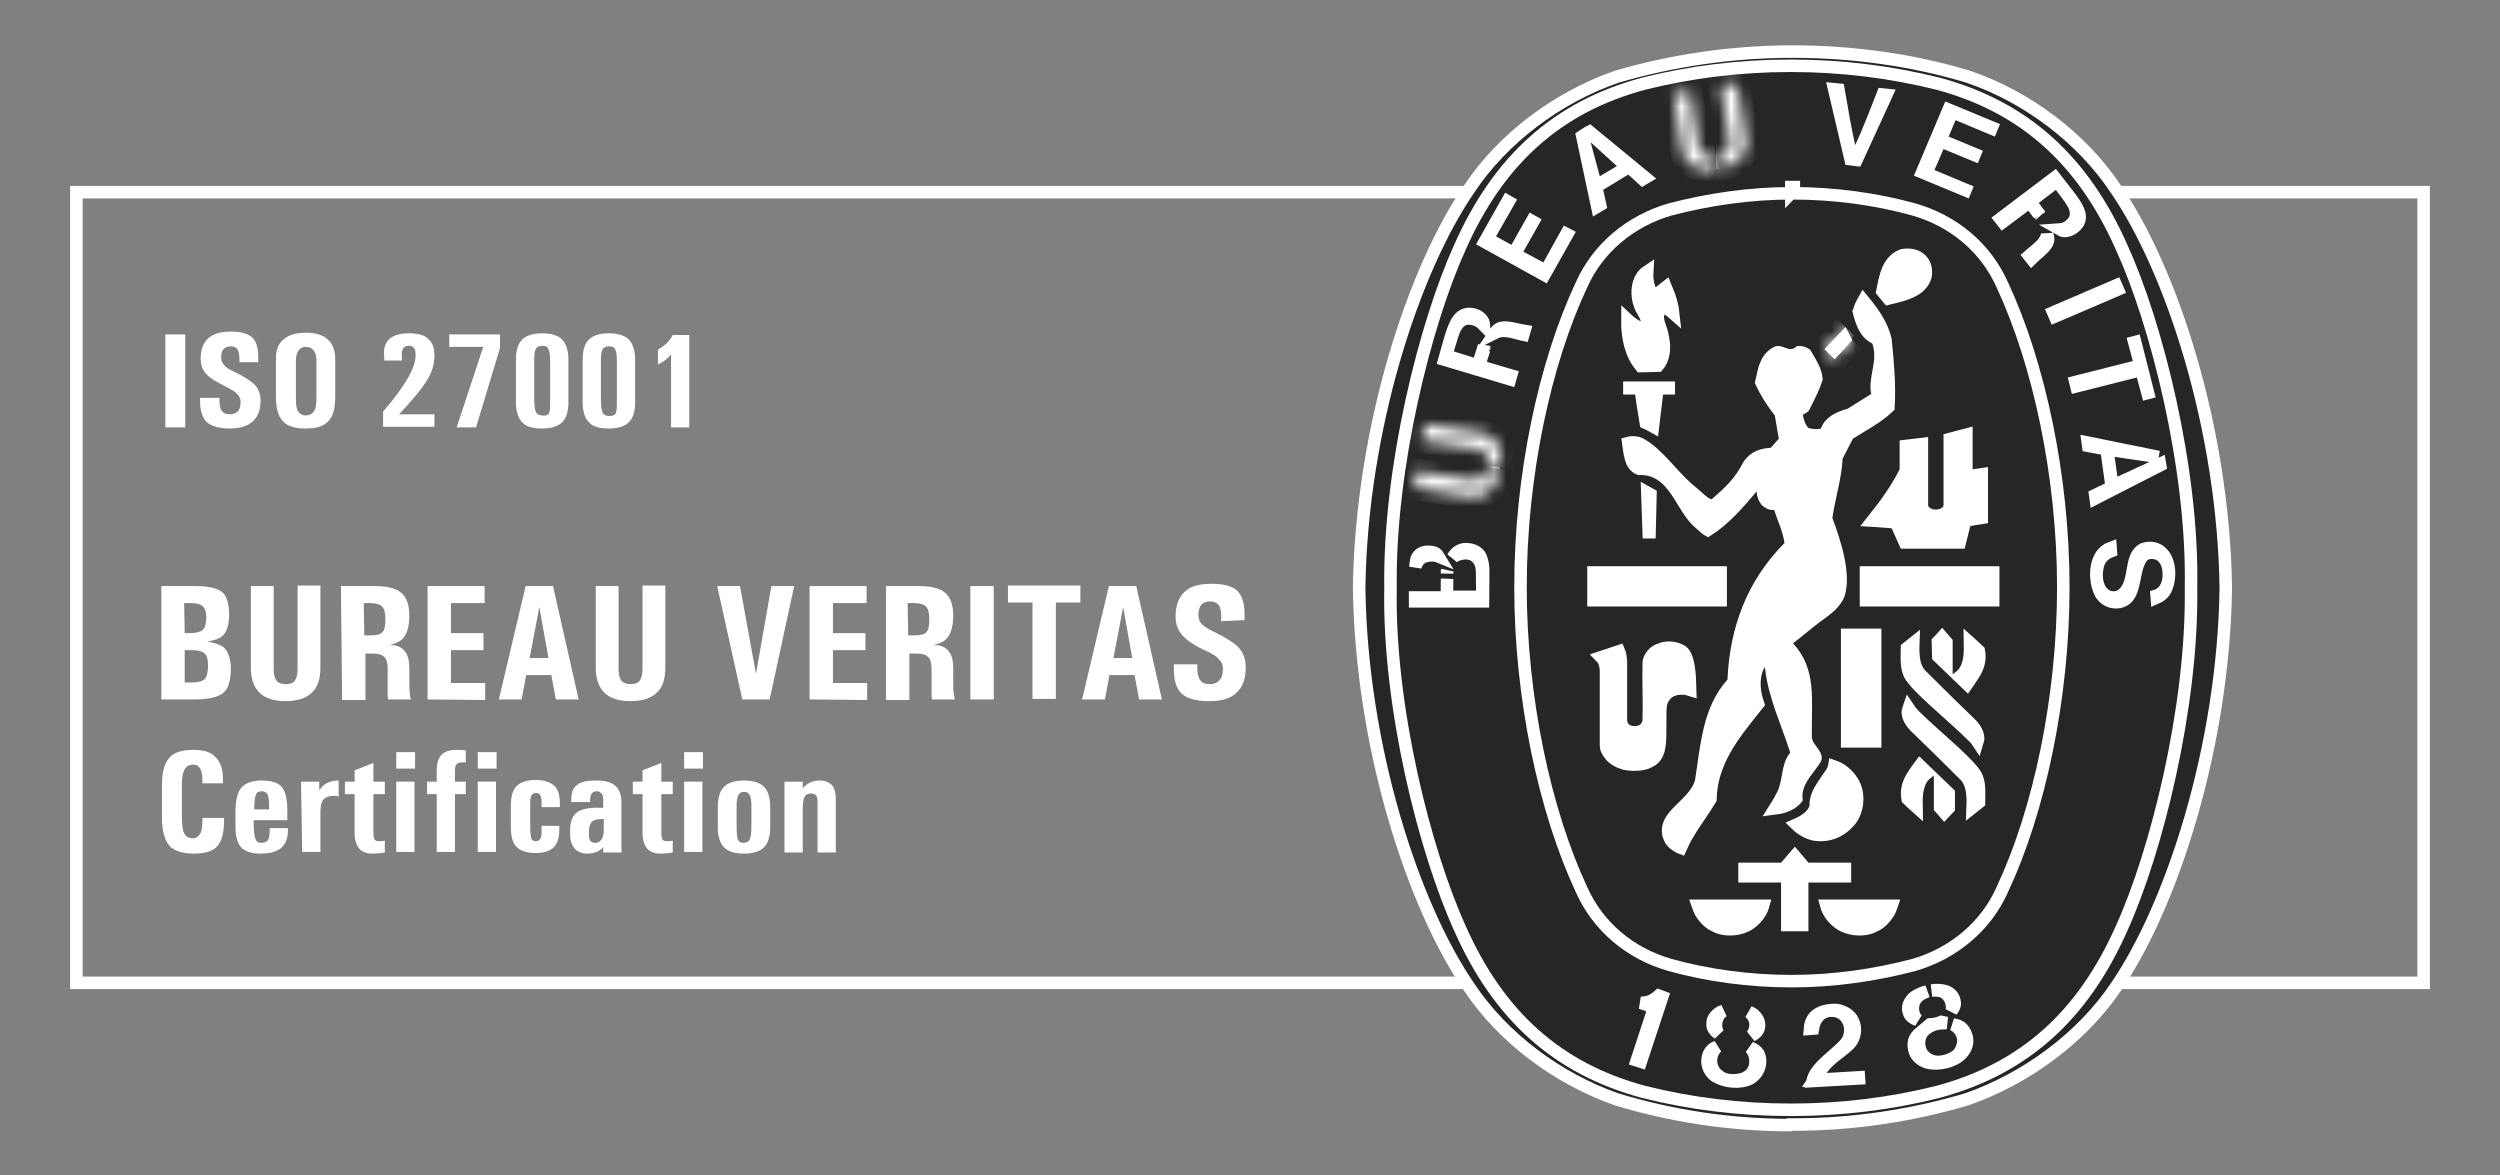 <svg width="200" height="94" viewBox="0 0 200 94" fill="none" xmlns="http://www.w3.org/2000/svg">
<rect x="0" y="0" width="200" height="94" fill="#808080" stroke="none"/>
<g clip-path="url(#clip0_521_10288)">
<path d="M6.11 15.373H193.89V78.627H6.11V15.373Z" stroke="white"/>
<path d="M12.907 46.886H13.819H15.644C16.693 46.886 17.423 47.068 17.788 47.385C18.152 47.702 18.335 48.337 18.335 49.244V49.063C18.335 49.97 18.152 50.605 17.742 50.922C17.514 51.103 17.103 51.239 16.602 51.33C17.149 51.421 17.559 51.557 17.833 51.738C18.244 52.056 18.472 52.69 18.472 53.552V53.371C18.472 54.368 18.289 55.094 17.879 55.411C17.468 55.774 16.693 55.955 15.507 55.955H13.819H12.907V46.886ZM14.777 50.65H15.142C15.689 50.65 16.054 50.559 16.237 50.378C16.419 50.196 16.51 49.834 16.51 49.289V49.471C16.51 49.017 16.419 48.7 16.237 48.519C16.054 48.337 15.735 48.247 15.233 48.247H14.732L14.777 50.65ZM14.777 54.595H15.37C15.872 54.595 16.191 54.504 16.374 54.323C16.556 54.141 16.647 53.733 16.647 53.144V53.325C16.647 52.781 16.556 52.418 16.374 52.282C16.191 52.101 15.826 52.01 15.279 52.01H14.777V54.595Z" fill="white"/>
<path d="M25.633 53.416C25.633 54.323 25.405 55.003 24.949 55.411C24.492 55.865 23.763 56.092 22.851 56.092C21.938 56.092 21.209 55.865 20.753 55.411C20.296 54.958 20.068 54.278 20.068 53.416V46.887H20.981H21.893V53.507C21.893 53.961 21.984 54.278 22.121 54.459C22.258 54.641 22.531 54.731 22.851 54.731C23.215 54.731 23.444 54.641 23.58 54.459C23.717 54.278 23.808 53.961 23.808 53.507V46.841H24.721H25.633C25.633 46.887 25.633 53.416 25.633 53.416Z" fill="white"/>
<path d="M27.274 46.886H28.187H30.011C30.969 46.886 31.699 47.068 32.109 47.43C32.52 47.793 32.748 48.383 32.748 49.244C32.748 50.196 32.52 50.831 32.109 51.194C31.881 51.375 31.562 51.511 31.151 51.602H31.242C31.744 51.602 32.155 51.783 32.383 52.101C32.656 52.418 32.748 52.917 32.748 53.507C32.748 53.869 32.748 54.232 32.748 54.595C32.748 55.003 32.748 55.275 32.793 55.502C32.793 55.683 32.839 55.864 32.884 55.955H31.972H31.06C31.014 55.864 31.014 55.728 31.014 55.502C31.014 55.32 31.014 55.003 31.014 54.595V53.507C31.014 53.053 30.923 52.736 30.741 52.554C30.558 52.373 30.239 52.282 29.783 52.282H29.236V56.001H28.323H27.366L27.274 46.886ZM29.144 50.831H29.646C30.148 50.831 30.467 50.74 30.604 50.559C30.786 50.378 30.832 50.015 30.832 49.516C30.832 49.017 30.741 48.7 30.558 48.519C30.376 48.337 30.057 48.247 29.601 48.247H29.099L29.144 50.831Z" fill="white"/>
<path d="M34.207 55.955V46.886H38.768V47.566V48.247H36.077V50.65H38.677V51.33V52.01H36.077V54.64H38.814V55.32V56.001L34.207 55.955Z" fill="white"/>
<path d="M42.052 46.886H43.147H44.241L46.294 55.955H45.381H44.469L44.104 54.005H42.097L41.733 55.955H40.82H39.908L42.052 46.886ZM42.371 52.645H43.876L43.147 48.564L42.371 52.645Z" fill="white"/>
<path d="M53.227 53.416C53.227 54.323 52.998 55.003 52.542 55.411C52.086 55.865 51.356 56.092 50.444 56.092C49.486 56.092 48.802 55.865 48.346 55.411C47.89 54.958 47.662 54.278 47.662 53.416V46.887H48.574H49.486V53.507C49.486 53.961 49.578 54.278 49.715 54.459C49.851 54.641 50.125 54.731 50.444 54.731C50.809 54.731 51.037 54.641 51.174 54.459C51.311 54.278 51.402 53.961 51.402 53.507V46.841H52.314H53.227V53.416Z" fill="white"/>
<path d="M57.377 46.886H58.289H59.201L60.478 53.915L61.71 46.886H62.622H63.534L61.573 55.955H60.478H59.384L57.377 46.886Z" fill="white"/>
<path d="M64.766 55.955V46.886H69.327V47.566V48.247H66.636V50.65H69.235V51.33V52.01H66.636V54.64H69.372V55.32V56.001L64.766 55.955Z" fill="white"/>
<path d="M70.786 46.886H71.698H73.523C74.481 46.886 75.21 47.068 75.621 47.43C76.031 47.793 76.259 48.383 76.259 49.244C76.259 50.196 76.031 50.831 75.621 51.194C75.393 51.375 75.073 51.511 74.663 51.602H74.754C75.256 51.602 75.666 51.783 75.894 52.101C76.168 52.418 76.259 52.917 76.259 53.507C76.259 53.869 76.259 54.232 76.259 54.595C76.259 55.003 76.259 55.275 76.305 55.502C76.351 55.728 76.351 55.864 76.396 55.955H75.484H74.572C74.526 55.864 74.526 55.728 74.526 55.502C74.526 55.32 74.526 55.003 74.526 54.595V53.507C74.526 53.053 74.435 52.736 74.252 52.554C74.07 52.373 73.751 52.282 73.295 52.282H72.747V56.001H71.835H70.877V46.886H70.786ZM72.656 50.831H73.158C73.66 50.831 73.979 50.74 74.116 50.559C74.298 50.378 74.344 50.015 74.344 49.516C74.344 49.017 74.252 48.7 74.07 48.519C73.888 48.337 73.568 48.247 73.112 48.247H72.611L72.656 50.831Z" fill="white"/>
<path d="M77.628 46.886H78.54H79.498V55.955H78.586H77.628V46.886Z" fill="white"/>
<path d="M82.599 48.202H80.638V47.522V46.841H86.43V47.522V48.202H84.469V55.91H83.557H82.599V48.202Z" fill="white"/>
<path d="M88.711 46.886H89.806H90.9L92.953 55.955H92.041H91.128L90.763 54.005H88.757L88.392 55.955H87.48H86.567L88.711 46.886ZM89.076 52.645H90.581L89.851 48.564L89.076 52.645Z" fill="white"/>
<path d="M97.696 49.698V49.426C97.696 48.927 97.65 48.61 97.513 48.428C97.376 48.247 97.148 48.111 96.829 48.111C96.51 48.111 96.282 48.202 96.099 48.383C95.963 48.564 95.871 48.836 95.871 49.199C95.871 49.471 95.963 49.743 96.145 49.925C96.328 50.106 96.647 50.333 97.148 50.559C98.061 51.013 98.745 51.421 99.11 51.829C99.475 52.237 99.657 52.736 99.657 53.371C99.657 54.278 99.429 54.958 98.927 55.411C98.471 55.865 97.741 56.092 96.784 56.092C95.735 56.092 95.005 55.91 94.549 55.502C94.093 55.094 93.91 54.414 93.91 53.507V53.416V53.144H95.78V53.416C95.78 53.87 95.871 54.187 96.008 54.414C96.191 54.64 96.419 54.731 96.784 54.731C97.103 54.731 97.376 54.64 97.559 54.414C97.741 54.232 97.833 53.915 97.833 53.507C97.833 53.189 97.741 52.963 97.513 52.736C97.331 52.509 96.966 52.282 96.464 52.056C95.552 51.648 94.959 51.24 94.594 50.831C94.229 50.423 94.047 49.925 94.047 49.335C94.047 48.474 94.275 47.793 94.777 47.34C95.233 46.886 95.963 46.705 96.92 46.705C97.924 46.705 98.608 46.886 99.019 47.295C99.383 47.703 99.566 48.292 99.566 49.154V49.335V49.607L97.696 49.698Z" fill="white"/>
<path d="M17.925 65.433V65.659C17.925 66.612 17.742 67.292 17.377 67.7C17.012 68.108 16.374 68.289 15.507 68.289C14.595 68.289 13.911 68.063 13.546 67.654C13.181 67.201 12.953 66.475 12.953 65.387V62.893C12.953 61.805 13.136 61.08 13.546 60.626C13.911 60.173 14.595 59.991 15.507 59.991C16.328 59.991 16.921 60.173 17.286 60.626C17.651 60.989 17.833 61.578 17.833 62.304V62.44V62.667H16.191V62.44C16.191 62.032 16.146 61.714 16.009 61.488C15.872 61.261 15.735 61.17 15.462 61.17C15.142 61.17 14.914 61.306 14.777 61.533C14.641 61.76 14.55 62.168 14.55 62.712V65.206C14.55 65.886 14.595 66.385 14.732 66.657C14.869 66.929 15.097 67.065 15.416 67.065C15.69 67.065 15.872 66.929 16.009 66.702C16.146 66.475 16.191 66.113 16.191 65.659V65.433H17.925Z" fill="white"/>
<path d="M20.798 68.289C20.114 68.289 19.612 68.108 19.293 67.791C18.974 67.428 18.837 66.884 18.837 66.113V65.025C18.837 64.072 18.974 63.438 19.293 63.029C19.612 62.667 20.16 62.44 20.889 62.44C21.71 62.44 22.258 62.621 22.531 62.939C22.805 63.256 22.987 63.891 22.987 64.798V65.614H20.296V65.796C20.296 66.43 20.342 66.884 20.433 67.111C20.524 67.337 20.661 67.428 20.935 67.428C21.163 67.428 21.346 67.337 21.437 67.201C21.528 67.065 21.573 66.793 21.573 66.43V66.249H23.033V66.43C23.033 67.065 22.851 67.519 22.486 67.836C22.121 68.153 21.573 68.289 20.798 68.289ZM21.528 64.752V64.435C21.528 63.982 21.482 63.71 21.391 63.528C21.3 63.392 21.163 63.301 20.935 63.301C20.707 63.301 20.524 63.392 20.479 63.574C20.388 63.755 20.342 64.118 20.342 64.662V64.752H21.528Z" fill="white"/>
<path d="M24.082 62.531H24.766H25.542V63.256C25.587 63.166 25.633 63.075 25.724 62.984C25.998 62.667 26.454 62.44 27.092 62.44V63.71C27.001 63.71 26.91 63.664 26.773 63.664C26.363 63.664 26.043 63.755 25.861 63.982C25.678 64.208 25.633 64.571 25.633 65.07V68.153H24.903H24.173L24.082 62.531Z" fill="white"/>
<path d="M30.787 68.199C30.513 68.244 30.148 68.289 29.783 68.289C29.327 68.289 28.962 68.153 28.734 67.881C28.506 67.609 28.369 67.201 28.369 66.612V63.528H27.594V62.531H28.369V61.624L29.874 61.034V62.531H30.787V63.528H29.874V66.612C29.874 66.884 29.92 67.065 29.965 67.156C30.011 67.246 30.148 67.292 30.33 67.292C30.513 67.292 30.65 67.292 30.787 67.246V68.199Z" fill="white"/>
<path d="M31.699 60.172H33.204V61.487H31.699V60.172ZM31.699 62.53H32.429H33.159V68.153H32.429H31.699V62.53Z" fill="white"/>
<path d="M36.397 63.528V68.153H35.667H34.938V63.528H34.162V62.531H34.938V61.624C34.938 61.08 35.074 60.671 35.302 60.399C35.576 60.127 35.941 59.991 36.488 59.991C36.762 59.991 37.035 59.991 37.264 60.037V60.989H37.035C36.807 60.989 36.625 61.034 36.534 61.125C36.443 61.215 36.397 61.397 36.397 61.624V62.531H37.264V63.528H36.397Z" fill="white"/>
<path d="M38.221 60.172H39.726V61.487H38.221V60.172ZM38.221 62.53H38.95H39.68V68.153H38.95H38.221V62.53Z" fill="white"/>
<path d="M44.743 66.067V66.385C44.743 67.02 44.606 67.473 44.287 67.791C43.968 68.108 43.466 68.244 42.827 68.244C42.143 68.244 41.642 68.063 41.322 67.745C41.003 67.428 40.866 66.884 40.866 66.113V64.526C40.866 63.755 41.003 63.211 41.322 62.893C41.642 62.576 42.143 62.395 42.827 62.395C43.512 62.395 44.013 62.576 44.333 62.848C44.652 63.165 44.789 63.619 44.789 64.299V64.39V64.571H43.329V64.39C43.329 64.072 43.329 63.8 43.238 63.664C43.147 63.483 43.056 63.438 42.873 63.438C42.691 63.438 42.554 63.528 42.508 63.664C42.417 63.8 42.417 64.072 42.417 64.48V66.067C42.417 66.566 42.463 66.929 42.508 67.065C42.554 67.246 42.691 67.292 42.873 67.292C43.056 67.292 43.192 67.201 43.238 67.065C43.329 66.929 43.329 66.702 43.329 66.385V66.067H44.743Z" fill="white"/>
<path d="M46.979 68.289C46.568 68.289 46.203 68.153 45.975 67.881C45.747 67.609 45.61 67.246 45.61 66.793V66.43C45.61 65.75 45.793 65.297 46.112 65.025C46.431 64.752 47.024 64.617 47.8 64.617H48.256V63.936C48.256 63.71 48.21 63.574 48.119 63.483C48.028 63.392 47.937 63.301 47.754 63.301C47.572 63.301 47.435 63.347 47.343 63.483C47.252 63.619 47.207 63.755 47.207 63.982V64.163H45.702V63.982C45.702 63.438 45.838 63.029 46.158 62.803C46.477 62.531 46.979 62.44 47.708 62.44C48.393 62.44 48.894 62.576 49.214 62.848C49.533 63.12 49.715 63.574 49.715 64.163V68.199H48.256V67.745L48.21 67.836C47.937 68.108 47.526 68.289 46.979 68.289ZM48.256 65.523H48.073C47.708 65.523 47.48 65.614 47.343 65.75C47.207 65.886 47.115 66.158 47.115 66.521V66.884C47.115 67.065 47.161 67.201 47.252 67.292C47.343 67.382 47.48 67.428 47.617 67.428C47.845 67.428 47.982 67.337 48.119 67.156C48.256 66.974 48.301 66.702 48.301 66.294V65.523H48.256Z" fill="white"/>
<path d="M53.82 68.199C53.546 68.244 53.181 68.289 52.816 68.289C52.36 68.289 51.995 68.153 51.767 67.881C51.539 67.609 51.402 67.201 51.402 66.612V63.528H50.627V62.531H51.402V61.624L52.907 61.034V62.531H53.82V63.528H52.907V66.612C52.907 66.884 52.953 67.065 52.999 67.156C53.044 67.246 53.181 67.292 53.364 67.292C53.546 67.292 53.683 67.292 53.82 67.246V68.199Z" fill="white"/>
<path d="M54.731 60.172H56.237V61.487H54.731V60.172ZM54.731 62.53H55.461H56.191V68.153H55.461H54.731V62.53Z" fill="white"/>
<path d="M57.925 67.791C57.605 67.473 57.423 66.929 57.423 66.158V64.571C57.423 63.8 57.605 63.256 57.925 62.939C58.244 62.621 58.791 62.44 59.521 62.44C60.251 62.44 60.798 62.621 61.117 62.939C61.437 63.256 61.619 63.8 61.619 64.571V66.158C61.619 66.929 61.437 67.473 61.117 67.791C60.798 68.108 60.251 68.289 59.521 68.289C58.745 68.289 58.244 68.108 57.925 67.791ZM59.977 67.156C60.068 66.974 60.114 66.612 60.114 66.067V64.481C60.114 64.072 60.068 63.755 59.977 63.619C59.886 63.438 59.749 63.347 59.521 63.347C59.293 63.347 59.156 63.438 59.065 63.619C58.974 63.8 58.928 64.072 58.928 64.481V66.067C58.928 66.612 58.974 66.974 59.019 67.156C59.11 67.337 59.247 67.428 59.475 67.428C59.703 67.428 59.886 67.337 59.977 67.156Z" fill="white"/>
<path d="M62.76 62.531H63.489H64.219V63.075C64.539 62.667 64.995 62.44 65.588 62.44C65.998 62.44 66.317 62.576 66.545 62.803C66.773 63.029 66.865 63.438 66.865 63.936V68.199H66.135H65.405V64.118C65.405 63.891 65.359 63.71 65.268 63.619C65.177 63.528 65.04 63.483 64.858 63.483C64.63 63.483 64.447 63.574 64.356 63.755C64.265 63.936 64.219 64.299 64.219 64.752V68.199H63.489H62.76V62.531Z" fill="white"/>
<path fill-rule="evenodd" clip-rule="evenodd" d="M13.227 34.19H14.823V26.753H13.227V34.19Z" fill="#FFFFFE"/>
<path fill-rule="evenodd" clip-rule="evenodd" d="M19.156 29.066V28.839C19.156 28.431 19.11 28.159 19.019 27.978C18.928 27.797 18.7 27.706 18.472 27.706C18.198 27.706 18.016 27.797 17.879 27.933C17.742 28.069 17.696 28.295 17.696 28.613C17.696 28.839 17.788 29.066 17.924 29.202C18.061 29.384 18.335 29.565 18.745 29.746C19.521 30.109 20.068 30.472 20.387 30.789C20.707 31.152 20.843 31.56 20.843 32.014C20.843 32.785 20.661 33.283 20.25 33.691C19.84 34.054 19.247 34.281 18.426 34.281C17.559 34.281 16.921 34.099 16.556 33.782C16.191 33.419 16.009 32.875 16.009 32.15V31.832H17.559V32.059C17.559 32.422 17.605 32.694 17.742 32.875C17.879 33.056 18.107 33.147 18.381 33.147C18.654 33.147 18.882 33.056 19.019 32.92C19.156 32.785 19.247 32.512 19.247 32.15C19.247 31.923 19.156 31.696 18.973 31.515C18.791 31.333 18.517 31.152 18.061 30.925C17.331 30.563 16.784 30.245 16.511 29.928C16.191 29.61 16.054 29.157 16.054 28.703C16.054 27.978 16.237 27.479 16.647 27.071C17.058 26.708 17.651 26.527 18.472 26.527C19.293 26.527 19.886 26.708 20.205 27.026C20.524 27.343 20.661 27.887 20.661 28.567V28.749V28.976H19.156" fill="#FFFFFE"/>
<path fill-rule="evenodd" clip-rule="evenodd" d="M25.131 32.875C25.268 32.694 25.314 32.331 25.314 31.832V28.794C25.314 28.431 25.222 28.205 25.085 28.023C24.949 27.842 24.721 27.751 24.492 27.751C24.219 27.751 24.036 27.842 23.9 28.023C23.763 28.205 23.672 28.477 23.672 28.794V31.878C23.672 32.377 23.717 32.739 23.854 32.921C23.991 33.102 24.173 33.238 24.492 33.238C24.812 33.193 24.994 33.102 25.131 32.875ZM22.622 33.691C22.258 33.283 22.075 32.694 22.075 31.742V28.703C22.075 27.978 22.258 27.525 22.668 27.162C23.079 26.799 23.672 26.618 24.447 26.618C25.222 26.618 25.861 26.799 26.226 27.162C26.636 27.525 26.819 28.069 26.819 28.703V31.742C26.819 32.694 26.636 33.329 26.271 33.691C25.906 34.1 25.314 34.281 24.401 34.281C23.626 34.281 22.987 34.1 22.622 33.691Z" fill="#FFFFFE"/>
<path fill-rule="evenodd" clip-rule="evenodd" d="M34.754 28.477C34.754 29.202 34.526 29.883 34.07 30.563C33.66 31.198 32.975 32.014 31.927 33.147H34.754V34.145H30.649V32.921C31.562 31.878 32.246 30.925 32.656 30.2C33.067 29.474 33.249 28.885 33.249 28.386C33.249 28.114 33.204 27.933 33.112 27.842C33.021 27.706 32.884 27.661 32.702 27.661C32.474 27.661 32.337 27.751 32.246 27.887C32.154 28.023 32.109 28.296 32.154 28.613V28.84H30.741V28.613C30.649 27.933 30.786 27.525 31.105 27.162C31.425 26.845 31.972 26.663 32.702 26.663C33.386 26.663 33.933 26.799 34.207 27.071C34.617 27.389 34.754 27.842 34.754 28.477Z" fill="#FFFFFE"/>
<path fill-rule="evenodd" clip-rule="evenodd" d="M36.533 34.19L38.631 27.842L38.677 27.751H35.94V26.753H40V27.842L38.084 34.19H36.533Z" fill="#FFFFFE"/>
<path fill-rule="evenodd" clip-rule="evenodd" d="M43.922 33.057C44.013 32.875 44.013 32.467 44.013 31.832V28.885C44.013 28.431 43.967 28.114 43.876 27.933C43.785 27.706 43.602 27.661 43.374 27.661C43.146 27.661 42.964 27.751 42.873 27.887C42.782 28.069 42.736 28.341 42.736 28.84V31.787C42.736 32.422 42.782 32.785 42.873 32.966C42.964 33.147 43.146 33.238 43.42 33.238C43.694 33.283 43.831 33.193 43.922 33.057ZM41.778 33.782C41.459 33.465 41.276 32.921 41.276 32.195V28.749C41.276 27.978 41.459 27.479 41.778 27.162C42.097 26.845 42.645 26.663 43.374 26.663C44.104 26.663 44.651 26.845 44.971 27.162C45.29 27.479 45.472 28.069 45.472 28.749V32.195C45.472 32.966 45.29 33.465 44.971 33.782C44.651 34.1 44.104 34.281 43.374 34.281C42.645 34.281 42.097 34.145 41.778 33.782Z" fill="#FFFFFE"/>
<path fill-rule="evenodd" clip-rule="evenodd" d="M49.259 33.057C49.35 32.875 49.35 32.467 49.35 31.832V28.885C49.35 28.431 49.304 28.114 49.213 27.933C49.122 27.751 48.939 27.706 48.711 27.706C48.483 27.706 48.301 27.797 48.21 27.933C48.118 28.114 48.073 28.386 48.073 28.885V31.832C48.073 32.467 48.118 32.83 48.21 33.011C48.301 33.193 48.483 33.283 48.757 33.283C49.031 33.283 49.213 33.193 49.259 33.057ZM47.115 33.782C46.796 33.465 46.613 32.921 46.613 32.195V28.749C46.613 27.978 46.796 27.479 47.115 27.162C47.434 26.845 47.982 26.663 48.711 26.663C49.441 26.663 49.988 26.845 50.308 27.162C50.627 27.479 50.809 28.069 50.809 28.749V32.195C50.809 32.966 50.627 33.465 50.308 33.782C49.988 34.1 49.441 34.281 48.711 34.281C47.982 34.281 47.434 34.145 47.115 33.782Z" fill="#FFFFFE"/>
<path fill-rule="evenodd" clip-rule="evenodd" d="M53.683 28.341L53.5 28.567C53.272 28.794 52.999 28.975 52.634 29.157V27.978C52.907 27.796 53.181 27.615 53.318 27.479C53.5 27.298 53.683 27.071 53.82 26.799H55.142V34.19H53.683V28.341Z" fill="#FFFFFE"/>
<path d="M143.352 89.963H143.146L143.101 90.008C138.302 89.988 133.68 89.272 129.323 87.947C124.631 86.301 120.257 83.056 117.542 78.985L117.542 78.985L117.538 78.979C113.044 72.455 108.914 59.771 108.732 47.064V47.026C108.914 34.365 113.044 21.635 117.538 15.111L117.538 15.111L117.543 15.104C120.213 11.078 124.586 7.79 129.32 6.144C133.741 4.845 138.525 4.127 143.398 4.127C148.23 4.127 153.058 4.801 157.475 6.144C162.161 7.743 166.536 11.031 169.253 15.105L169.253 15.105L169.257 15.111C173.752 21.635 177.881 34.319 178.063 47.026V47.064C177.881 59.726 173.752 72.456 169.257 78.979L169.255 78.983C166.54 83.009 162.076 86.299 157.339 87.946C152.916 89.246 148.315 89.963 143.443 89.963H143.352Z" fill="#262626" stroke="white"/>
<path d="M175.281 47.013L175.281 47.022L175.281 47.03C175.417 56.564 172.516 68.144 169.716 74.294L169.714 74.299C166.623 81.248 161.946 85.487 155.04 87.349C151.296 88.291 147.325 88.784 143.261 88.784C139.198 88.784 135.227 88.291 131.483 87.349C124.576 85.487 119.9 81.248 116.808 74.299L116.807 74.295C114.006 68.143 111.06 56.563 111.241 47.032L111.241 47.024L111.241 47.016C111.106 37.482 114.007 25.901 116.807 19.751L116.807 19.751L116.808 19.747C119.9 12.797 124.576 8.558 131.483 6.696C135.227 5.755 139.198 5.261 143.261 5.261C147.324 5.261 151.25 5.755 155.04 6.696C161.947 8.558 166.623 12.797 169.714 19.747L169.714 19.747L169.717 19.752C172.516 25.857 175.462 37.482 175.281 47.013Z" stroke="white"/>
<path d="M143.306 15.454V14.964H143.397C143.438 14.964 143.478 14.964 143.519 14.964C143.522 15.082 143.492 15.212 143.397 15.346C143.372 15.382 143.342 15.418 143.306 15.454ZM133.588 16.761C136.651 15.955 139.981 15.464 143.306 15.464H143.335H143.377H143.392H143.393H143.393H143.394H143.394H143.394H143.395H143.396H143.396H143.396H143.396H143.396H143.397H143.397H143.397H143.397H143.397C146.728 15.464 150.058 15.912 153.113 16.76C156.308 17.674 158.876 19.845 160.181 22.785L160.181 22.785L160.185 22.793C163.114 29.066 165.064 38.106 165.064 46.977C165.064 55.894 163.114 64.934 160.185 71.16L160.185 71.16L160.181 71.17C158.878 74.107 156.266 76.279 153.116 77.194C150.052 78 146.722 78.491 143.397 78.491H143.306C139.975 78.491 136.646 78.043 133.59 77.195C130.396 76.28 127.827 74.11 126.523 71.17L126.523 71.17L126.519 71.161C123.589 64.889 121.64 55.848 121.64 46.977C121.64 38.06 123.589 29.021 126.518 22.795L126.518 22.795L126.523 22.785C127.826 19.848 130.437 17.676 133.588 16.761Z" stroke="white"/>
<mask id="path-39-inside-1_521_10288" fill="white">
<path d="M148.187 27.207C147.731 26.436 148.095 27.116 147.594 26.209L148.187 27.207Z"/>
</mask>
<path d="M148.187 27.207C147.731 26.436 148.095 27.116 147.594 26.209L148.187 27.207Z" fill="white"/>
<path d="M149.047 26.697C148.932 26.502 148.862 26.387 148.814 26.313C148.788 26.273 148.767 26.242 148.747 26.214C148.746 26.212 148.696 26.142 148.719 26.175C148.736 26.199 148.741 26.211 148.701 26.142C148.662 26.073 148.595 25.952 148.469 25.725L146.719 26.693C146.95 27.111 147.022 27.241 147.095 27.342C147.119 27.375 147.111 27.363 147.131 27.393C147.158 27.436 147.214 27.526 147.326 27.716L149.047 26.697Z" fill="white" mask="url(#path-39-inside-1_521_10288)"/>
<path d="M127.479 48.019V45.799H137.653V48.019H127.479Z" fill="white" stroke="white"/>
<path d="M141.048 72.462C140.904 72.973 140.547 73.479 140.004 73.869L140.004 73.869L140.001 73.872C139.658 74.123 139.16 74.292 138.628 74.332C138.096 74.372 137.585 74.278 137.214 74.067L137.187 74.052L137.158 74.04C136.756 73.873 136.332 73.441 136.042 72.955C136.039 72.948 136.036 72.942 136.033 72.935C135.933 72.716 135.874 72.588 135.831 72.462H135.844H135.857H135.87H135.883H135.895H135.908H135.921H135.934H135.947H135.96H135.973H135.985H135.998H136.011H136.024H136.036H136.049H136.062H136.075H136.087H136.1H136.113H136.125H136.138H136.151H136.163H136.176H136.188H136.201H136.214H136.226H136.239H136.251H136.264H136.276H136.289H136.301H136.314H136.326H136.339H136.351H136.364H136.376H136.389H136.401H136.413H136.426H136.438H136.451H136.463H136.475H136.488H136.5H136.512H136.525H136.537H136.549H136.562H136.574H136.586H136.598H136.611H136.623H136.635H136.647H136.66H136.672H136.684H136.696H136.708H136.721H136.733H136.745H136.757H136.769H136.781H136.793H136.806H136.818H136.83H136.842H136.854H136.866H136.878H136.89H136.902H136.914H136.926H136.938H136.95H136.962H136.974H136.986H136.998H137.01H137.022H137.034H137.046H137.058H137.07H137.082H137.094H137.106H137.118H137.13H137.142H137.154H137.166H137.178H137.19H137.202H137.213H137.225H137.237H137.249H137.261H137.273H137.285H137.296H137.308H137.32H137.332H137.344H137.356H137.368H137.379H137.391H137.403H137.415H137.427H137.438H137.45H137.462H137.474H137.485H137.497H137.509H137.521H137.533H137.544H137.556H137.568H137.58H137.591H137.603H137.615H137.627H137.638H137.65H137.662H137.674H137.685H137.697H137.709H137.72H137.732H137.744H137.756H137.767H137.779H137.791H137.802H137.814H137.826H137.837H137.849H137.861H137.873H137.884H137.896H137.908H137.919H137.931H137.943H137.954H137.966H137.978H137.989H138.001H138.013H138.024H138.036H138.048H138.059H138.071H138.083H138.094H138.106H138.118H138.129H138.141H138.153H138.165H138.176H138.188H138.2H138.211H138.223H138.235H138.246H138.258H138.27H138.281H138.293H138.305H138.316H138.328H138.34H138.351H138.363H138.375H138.386H138.398H138.41H138.422H138.433H138.445H138.457H138.468H138.48H138.492H138.504H138.515H138.527H138.539H138.55H138.562H138.574H138.586H138.597H138.609H138.621H138.633H138.644H138.656H138.668H138.68H138.691H138.703H138.715H138.727H138.738H138.75H138.762H138.774H138.785H138.797H138.809H138.821H138.833H138.844H138.856H138.868H138.88H138.892H138.904H138.915H138.927H138.939H138.951H138.963H138.975H138.987H138.998H139.01H139.022H139.034H139.046H139.058H139.07H139.082H139.094H139.106H139.117H139.129H139.141H139.153H139.165H139.177H139.189H139.201H139.213H139.225H139.237H139.249H139.261H139.273H139.285H139.297H139.309H139.321H139.333H139.345H139.357H139.369H139.382H139.394H139.406H139.418H139.43H139.442H139.454H139.466H139.478H139.491H139.503H139.515H139.527H139.539H139.552H139.564H139.576H139.588H139.6H139.613H139.625H139.637H139.649H139.662H139.674H139.686H139.699H139.711H139.723H139.735H139.748H139.76H139.773H139.785H139.797H139.81H139.822H139.834H139.847H139.859H139.872H139.884H139.897H139.909H139.922H139.934H139.947H139.959H139.972H139.984H139.997H140.009H140.022H140.034H140.047H140.06H140.072H140.085H140.098H140.11H140.123H140.136H140.148H140.161H140.174H140.186H140.199H140.212H140.225H140.237H140.25H140.263H140.276H140.289H140.301H140.314H140.327H140.34H140.353H140.366H140.379H140.392H140.405H140.418H140.431H140.443H140.456H140.47H140.483H140.496H140.509H140.522H140.535H140.548H140.561H140.574H140.587H140.6H140.614H140.627H140.64H140.653H140.666H140.68H140.693H140.706H140.719H140.733H140.746H140.759H140.773H140.786H140.799H140.813H140.826H140.84H140.853H140.867H140.88H140.894H140.907H140.921H140.934H140.948H140.961H140.975H140.988H141.002H141.016H141.029H141.043H141.048Z" fill="white" stroke="white"/>
<path d="M142.985 70.602V70.102H142.485H139.564V69.515H142.485H142.714L142.864 69.341L143.589 68.501C143.677 68.603 143.748 68.688 143.831 68.789C143.94 68.922 144.071 69.081 144.296 69.341L144.445 69.515H144.674H147.595V70.102H144.674H144.174V70.602V70.612V70.622V70.632V70.642V70.652V70.662V70.672V70.681V70.691V70.701V70.711V70.721V70.73V70.74V70.749V70.759V70.769V70.778V70.788V70.797V70.806V70.816V70.825V70.835V70.844V70.853V70.862V70.872V70.881V70.89V70.899V70.908V70.917V70.926V70.935V70.944V70.953V70.962V70.971V70.98V70.989V70.998V71.006V71.015V71.024V71.032V71.041V71.05V71.058V71.067V71.075V71.084V71.092V71.101V71.109V71.118V71.126V71.135V71.143V71.151V71.159V71.168V71.176V71.184V71.192V71.201V71.209V71.217V71.225V71.233V71.241V71.249V71.257V71.265V71.273V71.281V71.289V71.297V71.304V71.312V71.32V71.328V71.336V71.343V71.351V71.359V71.366V71.374V71.382V71.389V71.397V71.404V71.412V71.419V71.427V71.434V71.442V71.449V71.457V71.464V71.472V71.479V71.486V71.494V71.501V71.508V71.516V71.523V71.53V71.537V71.544V71.552V71.559V71.566V71.573V71.58V71.587V71.594V71.601V71.608V71.615V71.622V71.629V71.636V71.643V71.65V71.657V71.664V71.671V71.678V71.684V71.691V71.698V71.705V71.712V71.719V71.725V71.732V71.739V71.746V71.752V71.759V71.766V71.772V71.779V71.785V71.792V71.799V71.805V71.812V71.819V71.825V71.832V71.838V71.845V71.851V71.858V71.864V71.871V71.877V71.884V71.89V71.896V71.903V71.909V71.916V71.922V71.928V71.935V71.941V71.948V71.954V71.96V71.966V71.973V71.979V71.985V71.992V71.998V72.004V72.01V72.017V72.023V72.029V72.035V72.042V72.048V72.054V72.06V72.067V72.073V72.079V72.085V72.091V72.097V72.103V72.11V72.116V72.122V72.128V72.134V72.14V72.146V72.153V72.159V72.165V72.171V72.177V72.183V72.189V72.195V72.201V72.207V72.213V72.219V72.225V72.231V72.237V72.244V72.25V72.256V72.262V72.268V72.274V72.28V72.286V72.292V72.298V72.304V72.31V72.316V72.322V72.328V72.334V72.34V72.346V72.352V72.358V72.364V72.37V72.376V72.382V72.388V72.394V72.4V72.406V72.412V72.418V72.424V72.43V72.436V72.442V72.448V72.455V72.461V72.467V72.473V72.479V72.485V72.491V72.497V72.503V72.509V72.515V72.521V72.527V72.533V72.539V72.546V72.552V72.558V72.564V72.57V72.576V72.582V72.588V72.594V72.6V72.607V72.613V72.619V72.625V72.631V72.637V72.644V72.65V72.656V72.662V72.668V72.675V72.681V72.687V72.693V72.7V72.706V72.712V72.718V72.725V72.731V72.737V72.743V72.75V72.756V72.762V72.769V72.775V72.781V72.788V72.794V72.801V72.807V72.813V72.82V72.826V72.833V72.839V72.846V72.852V72.859V72.865V72.872V72.878V72.885V72.891V72.898V72.904V72.911V72.918V72.924V72.931V72.937V72.944V72.951V72.957V72.964V72.971V72.978V72.984V72.991V72.998V73.004V73.011V73.018V73.025V73.032V73.039V73.046V73.052V73.059V73.066V73.073V73.08V73.087V73.094V73.101V73.108V73.115V73.122V73.129V73.136V73.143V73.15V73.158V73.165V73.172V73.179V73.186V73.194V73.201V73.208V73.215V73.223V73.23V73.237V73.245V73.252V73.26V73.267V73.274V73.282V73.289V73.297V73.304V73.312V73.32V73.327V73.335V73.342V73.35V73.358V73.365V73.373V73.381V73.388V73.396V73.404V73.412V73.42V73.428V73.436V73.444V73.451V73.459V73.467V73.475V73.484V73.492V73.5V73.508V73.516V73.524V73.532V73.54V73.549V73.557V73.565V73.574V73.582V73.59V73.599V73.607V73.615V73.624V73.632V73.641V73.65V73.658V73.667V73.675V73.684V73.693V73.701V73.71V73.719V73.728V73.737V73.746V73.754V73.763V73.772V73.781V73.79V73.799V73.808V73.817V73.826V73.836V73.845V73.854V73.863V73.873V73.882V73.891V73.9V73.91V73.919V73.929V73.938V73.948V73.957V73.967V73.977V73.986V73.996V74.001H144.173H144.169H144.164H144.16H144.156H144.151H144.147H144.142H144.138H144.134H144.129H144.125H144.12H144.116H144.112H144.107H144.103H144.098H144.094H144.09H144.085H144.081H144.076H144.072H144.067H144.063H144.059H144.054H144.05H144.045H144.041H144.037H144.032H144.028H144.023H144.019H144.014H144.01H144.006H144.001H143.997H143.992H143.988H143.983H143.979H143.974H143.97H143.966H143.961H143.957H143.952H143.948H143.943H143.939H143.934H143.93H143.925H143.921H143.917H143.912H143.908H143.903H143.899H143.894H143.89H143.885H143.881H143.876H143.872H143.867H143.863H143.858H143.854H143.85H143.845H143.841H143.836H143.832H143.827H143.823H143.818H143.814H143.809H143.805H143.8H143.796H143.791H143.787H143.782H143.778H143.773H143.769H143.764H143.76H143.755H143.751H143.747H143.742H143.738H143.733H143.729H143.724H143.72H143.715H143.711H143.706H143.702H143.697H143.693H143.688H143.684H143.679H143.675H143.67H143.666H143.661H143.657H143.652H143.648H143.643H143.639H143.634H143.63H143.625H143.621H143.616H143.612H143.608H143.603H143.599H143.594H143.59H143.585H143.581H143.576H143.572H143.567H143.563H143.558H143.554H143.549H143.545H143.54H143.536H143.531H143.527H143.522H143.518H143.514H143.509H143.505H143.5H143.496H143.491H143.487H143.482H143.478H143.473H143.469H143.464H143.46H143.456H143.451H143.447H143.442H143.438H143.433H143.429H143.424H143.42H143.415H143.411H143.407H143.402H143.398H143.393H143.389H143.384H143.38H143.375H143.371H143.367H143.362H143.358H143.353H143.349H143.344H143.34H143.336H143.331H143.327H143.322H143.318H143.313H143.309H143.305H143.3H143.296H143.291H143.287H143.283H143.278H143.274H143.269H143.265H143.261H143.256H143.252H143.247H143.243H143.239H143.234H143.23H143.225H143.221H143.217H143.212H143.208H143.203H143.199H143.195H143.19H143.186H143.182H143.177H143.173H143.169H143.164H143.16H143.156H143.151H143.147H143.142H143.138H143.134H143.129H143.125H143.121H143.116H143.112H143.108H143.103H143.099H143.095H143.091H143.086H143.082H143.078H143.073H143.069H143.065H143.06H143.056H143.052H143.047H143.043H143.039H143.035H143.03H143.026H143.022H143.018H143.013H143.009H143.005H143H142.996H142.992H142.988H142.985V70.602Z" fill="white" stroke="white"/>
<path d="M143.723 65.972C143.908 65.891 144.098 65.798 144.276 65.691C144.667 65.457 145.106 65.097 145.248 64.565L145.268 64.49L145.265 64.413C145.248 64.019 145.375 63.636 145.597 63.23C145.759 62.935 145.947 62.665 146.147 62.378C146.232 62.257 146.318 62.134 146.405 62.004C146.557 61.8 146.68 61.59 146.736 61.342C146.737 61.335 146.739 61.329 146.74 61.323C146.991 61.411 147.242 61.549 147.476 61.73C147.876 62.04 148.194 62.448 148.362 62.857L148.362 62.857L148.367 62.867C148.749 63.74 148.591 64.901 148.025 65.617C147.307 66.489 146.298 66.944 145.134 66.755C144.633 66.642 144.126 66.365 143.723 65.972Z" fill="white" stroke="white"/>
<path d="M134.45 52.044L134.46 52.049L134.471 52.054C134.6 52.115 134.724 52.239 134.836 52.469C134.949 52.704 135.033 53.017 135.093 53.402C135.176 53.944 135.201 54.562 135.216 55.194C135.189 55.186 135.162 55.177 135.134 55.168C135.083 55.152 135.032 55.136 134.98 55.118L134.93 55.102L134.878 55.096C134.424 55.046 133.841 55.077 133.409 55.435L133.409 55.435L133.4 55.443C133.155 55.656 132.995 55.892 132.908 56.178C132.828 56.441 132.818 56.72 132.818 56.993C132.809 57.391 132.81 57.748 132.811 58.076C132.812 58.615 132.814 59.072 132.769 59.491C132.702 60.122 132.54 60.503 132.199 60.768C131.693 61.125 131.231 61.169 130.627 61.169C130.494 61.169 130.183 61.133 129.971 61.093C129.546 60.963 129.024 60.734 128.72 60.264L128.72 60.264L128.716 60.257L128.642 60.147L128.574 60.012L128.513 59.861L128.481 59.638V53.643V53.628L128.48 53.614C128.454 53.174 128.357 52.846 128.095 52.575L129.522 52.103C129.605 52.292 129.638 52.542 129.671 52.895V57.588C129.671 57.877 129.78 58.15 130.011 58.342C130.23 58.523 130.504 58.587 130.763 58.587C131.037 58.587 131.315 58.527 131.539 58.342C131.767 58.153 131.863 57.896 131.897 57.659L131.901 57.629L131.902 57.599C131.925 56.524 131.913 55.836 131.902 55.182L131.902 55.159C131.89 54.52 131.88 53.911 131.902 52.989C131.918 52.806 132.018 52.578 132.191 52.371C132.369 52.158 132.569 52.032 132.708 51.997L132.762 51.984L132.81 51.96C133.274 51.729 133.968 51.785 134.45 52.044Z" fill="white" stroke="white"/>
<path d="M157.726 57.983C158.15 58.447 158.34 58.917 158.209 59.335C158.074 59.131 157.911 58.961 157.742 58.811C157.168 58.241 156.45 57.597 155.744 56.965C155.349 56.611 154.958 56.261 154.597 55.928C154.084 55.455 153.63 55.015 153.289 54.634C153.119 54.443 152.984 54.275 152.887 54.131C152.786 53.982 152.743 53.885 152.729 53.834L152.721 53.803L152.71 53.774C152.606 53.515 152.563 53.199 152.552 52.819C152.545 52.583 152.55 52.363 152.556 52.13C152.558 52.037 152.56 51.942 152.561 51.843C152.729 51.707 152.893 51.575 153.062 51.442C153.052 51.699 153.048 51.955 153.058 52.196C153.082 52.788 153.19 53.423 153.592 53.914L153.608 53.934L153.627 53.953L153.628 53.954C155.082 55.4 156.404 56.714 157.726 57.983Z" fill="white" stroke="white"/>
<path d="M147.773 50.788H147.775H147.782H147.788H147.795H147.802H147.808H147.815H147.822H147.829H147.835H147.842H147.849H147.855H147.862H147.868H147.875H147.881H147.888H147.895H147.901H147.908H147.914H147.921H147.927H147.934H147.94H147.946H147.953H147.959H147.966H147.972H147.978H147.985H147.991H147.997H148.004H148.01H148.016H148.023H148.029H148.035H148.041H148.048H148.054H148.06H148.066H148.072H148.079H148.085H148.091H148.097H148.103H148.109H148.115H148.121H148.128H148.134H148.14H148.146H148.152H148.158H148.164H148.17H148.176H148.182H148.188H148.194H148.2H148.206H148.212H148.218H148.224H148.229H148.235H148.241H148.247H148.253H148.259H148.265H148.271H148.277H148.282H148.288H148.294H148.3H148.306H148.311H148.317H148.323H148.329H148.335H148.34H148.346H148.352H148.358H148.363H148.369H148.375H148.38H148.386H148.392H148.397H148.403H148.409H148.414H148.42H148.426H148.431H148.437H148.443H148.448H148.454H148.46H148.465H148.471H148.476H148.482H148.488H148.493H148.499H148.504H148.51H148.515H148.521H148.527H148.532H148.538H148.543H148.549H148.554H148.56H148.565H148.571H148.576H148.582H148.587H148.593H148.598H148.604H148.609H148.615H148.62H148.626H148.631H148.637H148.642H148.648H148.653H148.659H148.664H148.669H148.675H148.68H148.686H148.691H148.697H148.702H148.708H148.713H148.718H148.724H148.729H148.735H148.74H148.746H148.751H148.756H148.762H148.767H148.773H148.778H148.783H148.789H148.794H148.8H148.805H148.811H148.816H148.821H148.827H148.832H148.838H148.843H148.848H148.854H148.859H148.865H148.87H148.875H148.881H148.886H148.892H148.897H148.903H148.908H148.913H148.919H148.924H148.93H148.935H148.94H148.946H148.951H148.957H148.962H148.968H148.973H148.979H148.984H148.989H148.995H149H149.006H149.011H149.017H149.022H149.028H149.033H149.038H149.044H149.049H149.055H149.06H149.066H149.071H149.077H149.082H149.088H149.093H149.099H149.104H149.11H149.115H149.121H149.126H149.132H149.137H149.143H149.148H149.154H149.16H149.165H149.171H149.176H149.182H149.187H149.193H149.199H149.204H149.21H149.215H149.221H149.227H149.232H149.238H149.243H149.249H149.255H149.26H149.266H149.272H149.277H149.283H149.289H149.294H149.3H149.306H149.312H149.317H149.323H149.329H149.334H149.34H149.346H149.352H149.357H149.363H149.369H149.375H149.381H149.386H149.392H149.398H149.404H149.41H149.416H149.421H149.427H149.433H149.439H149.445H149.451H149.457H149.463H149.469H149.475H149.481H149.487H149.492H149.498H149.504H149.51H149.516H149.522H149.529H149.535H149.541H149.547H149.553H149.559H149.565H149.571H149.577H149.583H149.589H149.596H149.602H149.608H149.614H149.62H149.626H149.633H149.639H149.645H149.651H149.658H149.664H149.67H149.676H149.683H149.689H149.695H149.702H149.708H149.715H149.721H149.727H149.734H149.74H149.747H149.753H149.759H149.766H149.772H149.779H149.785H149.792H149.799H149.805H149.812H149.818H149.825H149.831H149.838H149.845H149.851H149.858H149.865H149.871H149.878H149.885H149.892H149.898H149.905H149.912H149.919H149.926H149.932H149.939H149.946H149.953H149.96H149.967H149.974H149.981H149.988H149.995H150.002H150.009H150.012V59.31H147.773V50.788Z" fill="white" stroke="white"/>
<path d="M155.713 51.38V53.141L155.065 52.518L155.031 51.348C155.136 51.24 155.218 51.151 155.299 51.063C155.302 51.059 155.306 51.055 155.31 51.051C155.33 51.029 155.351 51.007 155.371 50.984L155.713 51.38ZM157.362 54.729L156.769 54.158C157.309 53.743 157.502 53.106 157.571 52.504C157.611 52.149 157.612 51.776 157.605 51.418C157.827 51.614 158.043 51.818 158.307 52.077C158.49 53.11 158.049 53.743 157.463 54.584C157.43 54.632 157.396 54.68 157.362 54.729Z" fill="white" stroke="white"/>
<path d="M157.309 34.768V37.545V38.098L157.859 38.043C158.128 38.016 158.324 37.989 158.541 37.954V41.427L157.548 41.586L157.222 41.638L157.142 41.958L156.781 43.394H152.387L151.789 42.057L151.668 41.785L151.371 41.763C150.705 41.712 150.381 41.689 150.007 41.663C149.945 41.659 149.882 41.654 149.815 41.65C150.787 40.432 151.714 39.169 152.418 37.77L152.471 37.664V37.545V35.677L153.752 35.524V35.529V35.54V35.551V35.562V35.572V35.583V35.594V35.604V35.615V35.626V35.636V35.647V35.658V35.668V35.679V35.69V35.7V35.711V35.721V35.732V35.743V35.753V35.764V35.774V35.785V35.795V35.806V35.817V35.827V35.838V35.848V35.859V35.869V35.88V35.89V35.901V35.911V35.922V35.932V35.943V35.953V35.964V35.974V35.985V35.995V36.006V36.016V36.027V36.037V36.047V36.058V36.068V36.079V36.089V36.1V36.11V36.12V36.131V36.141V36.152V36.162V36.172V36.183V36.193V36.203V36.214V36.224V36.234V36.245V36.255V36.266V36.276V36.286V36.297V36.307V36.317V36.328V36.338V36.348V36.358V36.369V36.379V36.389V36.4V36.41V36.42V36.43V36.441V36.451V36.461V36.471V36.482V36.492V36.502V36.513V36.523V36.533V36.543V36.553V36.564V36.574V36.584V36.594V36.605V36.615V36.625V36.635V36.645V36.656V36.666V36.676V36.686V36.697V36.707V36.717V36.727V36.737V36.748V36.758V36.768V36.778V36.788V36.798V36.809V36.819V36.829V36.839V36.849V36.859V36.87V36.88V36.89V36.9V36.91V36.92V36.931V36.941V36.951V36.961V36.971V36.981V36.992V37.002V37.012V37.022V37.032V37.042V37.052V37.062V37.073V37.083V37.093V37.103V37.113V37.123V37.133V37.144V37.154V37.164V37.174V37.184V37.194V37.204V37.215V37.225V37.235V37.245V37.255V37.265V37.275V37.285V37.296V37.306V37.316V37.326V37.336V37.346V37.356V37.367V37.377V37.387V37.397V37.407V37.417V37.427V37.438V37.448V37.458V37.468V37.478V37.488V37.498V37.509V37.519V37.529V37.539V37.549V37.559V37.569V37.58V37.59V37.6V37.61V37.62V37.63V37.641V37.651V37.661V37.671V37.681V37.691V37.702V37.712V37.722V37.732V37.742V37.752V37.763V37.773V37.783V37.793V37.803V37.814V37.824V37.834V37.844V37.855V37.865V37.875V37.885V37.895V37.906V37.916V37.926V37.936V37.946V37.957V37.967V37.977V37.987V37.998V38.008V38.018V38.028V38.039V38.049V38.059V38.069V38.08V38.09V38.1V38.111V38.121V38.131V38.141V38.152V38.162V38.172V38.183V38.193V38.203V38.214V38.224V38.234V38.245V38.255V38.265V38.276V38.286V38.296V38.307V38.317V38.327V38.338V38.348V38.358V38.369V38.379V38.39V38.4V38.41V38.421V38.431V38.442V38.452V38.462V38.473V38.483V38.494V38.504V38.515V38.525V38.536V38.546V38.556V38.567V38.578V38.588V38.599V38.609V38.62V38.63V38.641V38.651V38.662V38.672V38.683V38.693V38.704V38.714V38.725V38.735V38.746V38.757V38.767V38.778V38.788V38.799V38.81V38.82V38.831V38.842V38.852V38.863V38.873V38.884V38.895V38.905V38.916V38.927V38.938V38.948V38.959V38.97V38.98V38.991V39.002V39.013V39.023V39.034V39.045V39.056V39.066V39.077V39.088V39.099V39.109V39.12V39.131V39.142V39.153V39.164V39.175V39.185V39.196V39.207V39.218V39.229V39.24V39.251V39.262V39.273V39.283V39.294V39.305V39.316V39.327V39.338V39.349V39.36V39.371V39.382V39.393V39.404V39.415V39.426V39.438V39.449V39.46V39.471V39.482V39.493V39.504V39.515V39.526V39.537V39.549V39.56V39.571V39.582V39.593V39.605V39.616V39.627V39.638V39.649V39.661V39.672V39.683V39.694V39.706V39.717V39.728V39.739V39.751V39.762V39.773V39.785V39.796V39.808V39.819V39.83V39.842V39.853V39.865V39.876V39.888V39.899V39.91V39.922V39.933V39.945V39.956V39.968V39.979V39.991V40.002V40.014V40.026V40.037V40.049V40.06V40.072V40.084V40.095V40.107V40.119V40.13V40.142V40.154V40.165V40.177V40.189V40.201V40.212V40.224V40.236V40.248V40.26V40.271V40.283V40.295V40.307V40.319V40.331V40.343V40.354V40.366V40.378V40.39V40.402C153.752 40.741 153.989 40.964 154.147 41.068C154.327 41.188 154.559 41.265 154.799 41.265H154.936C155.061 41.265 155.268 41.223 155.45 41.141C155.603 41.072 155.983 40.859 155.983 40.402V35.125C156.189 35.072 156.394 35.015 156.594 34.96C156.662 34.941 156.729 34.923 156.795 34.904C156.972 34.856 157.143 34.81 157.309 34.768Z" fill="white" stroke="white"/>
<path d="M131.963 42.578H131.897C131.876 41.903 131.855 41.335 131.834 40.77L131.834 40.769C131.817 40.32 131.8 39.871 131.784 39.368C131.866 39.409 131.949 39.461 132.036 39.52C132.001 40.967 131.996 41.181 131.963 42.578Z" fill="white" stroke="white"/>
<path d="M132.548 31.501L132.237 34.112C132.051 34.005 131.861 33.911 131.669 33.829C131.604 33.42 131.555 33.131 131.515 32.89C131.437 32.42 131.389 32.133 131.305 31.495L131.248 31.06H130.809H130.807H130.805H130.803H130.801H130.799H130.797H130.795H130.792H130.79H130.788H130.786H130.784H130.782H130.78H130.778H130.776H130.774H130.772H130.77H130.768H130.766H130.764H130.762H130.759H130.757H130.755H130.753H130.751H130.749H130.747H130.745H130.743H130.742H130.74H130.738H130.736H130.734H130.732H130.73H130.728H130.726H130.724H130.722H130.72H130.718H130.716H130.714H130.712H130.71H130.708H130.707H130.705H130.703H130.701H130.699H130.697H130.695H130.693H130.691H130.69H130.688H130.686H130.684H130.682H130.68H130.678H130.677H130.675H130.673H130.671H130.669H130.667H130.666H130.664H130.662H130.66H130.658H130.657H130.655H130.653H130.651H130.649H130.648H130.646H130.644H130.642H130.64H130.639H130.637H130.635H130.633H130.632H130.63H130.628H130.626H130.625H130.623H130.621H130.619H130.618H130.616H130.614H130.612H130.611H130.609H130.607H130.605H130.604H130.602H130.6H130.599H130.597H130.595H130.594H130.592H130.59H130.588H130.587H130.585H130.583H130.582H130.58H130.578H130.577H130.575H130.573H130.572H130.57H130.568H130.567H130.565H130.563H130.562H130.56H130.558H130.557H130.555H130.553H130.552H130.55H130.548H130.547H130.545H130.543H130.542H130.54H130.539H130.537H130.535H130.534H130.532H130.53H130.529H130.527H130.525H130.524H130.522H130.521H130.519H130.517H130.516H130.514H130.513H130.511H130.509H130.508H130.506H130.505H130.503H130.501H130.5H130.498H130.496H130.495H130.493H130.492H130.49H130.488H130.487H130.485H130.484H130.482H130.481H130.479H130.477H130.476H130.474H130.473H130.471H130.469H130.468H130.466H130.465H130.463H130.461H130.46H130.458H130.457H130.455H130.454H130.452H130.45H130.449H130.447H130.446H130.444H130.442H130.441H130.439H130.438H130.436H130.435H130.433H130.431H130.43H130.428H130.427H130.425H130.423H130.422H130.42H130.419H130.417H130.416H130.414H130.412H130.411H130.409H130.408H130.406H130.404H130.403H130.401H130.4H130.398H130.397H130.395H130.393H130.392H130.39H130.389H130.387H130.385H130.384H130.382H130.381H130.379H130.377H130.376H130.374H130.373H130.371H130.369H130.368H130.366H130.365H130.363H130.361H130.36H130.358H130.357H130.355H130.353H130.352H130.352V31.017H130.356H130.365H130.373H130.382H130.391H130.399H130.408H130.417H130.425H130.434H130.443H130.451H130.46H130.468H130.477H130.486H130.494H130.503H130.511H130.52H130.528H130.537H130.545H130.553H130.562H130.57H130.579H130.587H130.596H130.604H130.612H130.621H130.629H130.637H130.646H130.654H130.662H130.671H130.679H130.687H130.695H130.704H130.712H130.72H130.728H130.736H130.745H130.753H130.761H130.769H130.777H130.785H130.794H130.802H130.81H130.818H130.826H130.834H130.842H130.85H130.858H130.866H130.874H130.882H130.89H130.898H130.906H130.914H130.922H130.93H130.938H130.946H130.954H130.962H130.97H130.978H130.986H130.993H131.001H131.009H131.017H131.025H131.033H131.041H131.048H131.056H131.064H131.072H131.08H131.087H131.095H131.103H131.111H131.119H131.126H131.134H131.142H131.149H131.157H131.165H131.173H131.18H131.188H131.196H131.203H131.211H131.219H131.226H131.234H131.242H131.249H131.257H131.265H131.272H131.28H131.287H131.295H131.303H131.31H131.318H131.325H131.333H131.341H131.348H131.356H131.363H131.371H131.378H131.386H131.393H131.401H131.408H131.416H131.423H131.431H131.438H131.446H131.453H131.461H131.468H131.476H131.483H131.491H131.498H131.506H131.513H131.521H131.528H131.536H131.543H131.55H131.558H131.565H131.573H131.58H131.588H131.595H131.602H131.61H131.617H131.625H131.632H131.64H131.647H131.654H131.662H131.669H131.676H131.684H131.691H131.699H131.706H131.713H131.721H131.728H131.736H131.743H131.75H131.758H131.765H131.772H131.78H131.787H131.794H131.802H131.809H131.817H131.824H131.831H131.839H131.846H131.853H131.861H131.868H131.875H131.883H131.89H131.897H131.905H131.912H131.919H131.927H131.934H131.942H131.949H131.956H131.964H131.971H131.978H131.986H131.993H132H132.008H132.015H132.022H132.03H132.037H132.044H132.052H132.059H132.067H132.074H132.081H132.089H132.096H132.103H132.111H132.118H132.125H132.133H132.14H132.148H132.155H132.162H132.17H132.177H132.185H132.192H132.199H132.207H132.214H132.222H132.229H132.236H132.244H132.251H132.259H132.266H132.273H132.281H132.288H132.296H132.303H132.311H132.318H132.325H132.333H132.34H132.348H132.355H132.363H132.37H132.378H132.385H132.393H132.4H132.408H132.415H132.423H132.43H132.438H132.445H132.453H132.46H132.468H132.475H132.483H132.49H132.498H132.506H132.513H132.521H132.528H132.536H132.543H132.551H132.559H132.566H132.574H132.581H132.589H132.597H132.604H132.612H132.62H132.627H132.635H132.643H132.65H132.658H132.666H132.673H132.681H132.689H132.696H132.704H132.712H132.72H132.727H132.735H132.743H132.751H132.758H132.766H132.774H132.782H132.79H132.797H132.805H132.813H132.821H132.829H132.837H132.844H132.852H132.86H132.868H132.876H132.884H132.892H132.9H132.908H132.916H132.923H132.931H132.939H132.947H132.955H132.963H132.971H132.979H132.987H132.995H133.003H133.012H133.02H133.028H133.036H133.044H133.052H133.06H133.068H133.076H133.084H133.093H133.101H133.109H133.117H133.125H133.134H133.142H133.15H133.158H133.167H133.175H133.183H133.191H133.2H133.208H133.216H133.225H133.233H133.241H133.25H133.258H133.266H133.275H133.283H133.292H133.3H133.309H133.317H133.326H133.334H133.343H133.351H133.36H133.368H133.377H133.385H133.394H133.402H133.411H133.42H133.428H133.437H133.446H133.454H133.463H133.472H133.48H133.489H133.498H133.502V31.06H133.501H133.499H133.497H133.496H133.494H133.493H133.491H133.489H133.488H133.486H133.485H133.483H133.481H133.48H133.478H133.477H133.475H133.473H133.472H133.47H133.468H133.467H133.465H133.464H133.462H133.46H133.459H133.457H133.456H133.454H133.452H133.451H133.449H133.447H133.446H133.444H133.442H133.441H133.439H133.438H133.436H133.434H133.433H133.431H133.429H133.428H133.426H133.424H133.423H133.421H133.419H133.418H133.416H133.415H133.413H133.411H133.41H133.408H133.406H133.405H133.403H133.401H133.4H133.398H133.396H133.394H133.393H133.391H133.389H133.388H133.386H133.384H133.383H133.381H133.379H133.378H133.376H133.374H133.372H133.371H133.369H133.367H133.366H133.364H133.362H133.36H133.359H133.357H133.355H133.354H133.352H133.35H133.348H133.347H133.345H133.343H133.341H133.34H133.338H133.336H133.334H133.333H133.331H133.329H133.327H133.325H133.324H133.322H133.32H133.318H133.317H133.315H133.313H133.311H133.309H133.308H133.306H133.304H133.302H133.3H133.298H133.297H133.295H133.293H133.291H133.289H133.287H133.286H133.284H133.282H133.28H133.278H133.276H133.275H133.273H133.271H133.269H133.267H133.265H133.263H133.261H133.259H133.258H133.256H133.254H133.252H133.25H133.248H133.246H133.244H133.242H133.24H133.238H133.236H133.234H133.232H133.231H133.229H133.227H133.225H133.223H133.221H133.219H133.217H133.215H133.213H133.211H133.209H133.207H133.205H133.203H133.201H133.199H133.197H133.195H133.193H133.191H133.188H133.186H133.184H133.182H133.18H133.178H133.176H133.174H133.172H133.17H133.168H133.166H133.164H133.161H133.159H133.157H133.155H133.153H133.151H133.149H133.147H133.144H133.142H133.14H133.138H133.136H133.134H133.131H133.129H133.127H133.125H133.123H133.12H133.118H133.116H133.114H133.111H133.109H133.107H133.105H133.103H133.1H133.098H133.096H133.093H133.091H133.089H133.087H133.084H133.082H133.08H133.077H133.075H133.073H133.07H133.068H133.066H133.063H133.061H133.059H133.056H133.054H133.051H133.049H133.047H133.044H132.6L132.548 31.501Z" fill="white" stroke="white"/>
<path d="M130.19 25.57C130.431 25.798 130.713 25.995 131.042 26.159L131.982 26.625L131.753 25.602C131.689 25.319 131.54 25.066 131.435 24.89C131.431 24.882 131.426 24.874 131.421 24.867C131.298 24.658 131.231 24.535 131.205 24.423L131.197 24.385L131.183 24.35C130.912 23.656 130.968 22.703 131.357 22.141L131.357 22.141L131.361 22.135C131.472 21.969 131.607 21.84 131.77 21.73C131.738 22.211 131.798 22.707 131.987 23.177L132.249 23.828L132.779 23.367C132.951 23.218 133.045 23.145 133.135 23.076C133.143 23.071 133.15 23.065 133.157 23.059C133.191 23.034 133.226 23.007 133.265 22.977C133.442 23.398 133.607 23.844 133.722 24.298C133.786 24.55 133.833 24.8 133.859 25.045C133.715 24.915 133.544 24.805 133.345 24.713L132.75 24.437L132.642 25.084C132.573 25.491 132.683 25.834 132.777 26.103C132.79 26.141 132.803 26.178 132.816 26.214C132.899 26.447 132.971 26.65 133.004 26.907L133.007 26.934L133.014 26.962C133.24 27.899 133.065 28.752 132.643 29.252L131.26 29.286C130.454 28.296 130.173 26.963 130.19 25.57Z" fill="white" stroke="white"/>
<mask id="path-53-inside-2_521_10288" fill="white">
<path d="M148.186 27.207L146.772 28.749C146.407 28.386 146.362 28.341 145.951 27.933C146.681 27.162 146.772 27.071 147.639 26.164"/>
</mask>
<path d="M148.186 27.207L146.772 28.749C146.407 28.386 146.362 28.341 145.951 27.933C146.681 27.162 146.772 27.071 147.639 26.164" fill="white"/>
<path d="M146.772 28.749L146.067 29.458L146.805 30.192L147.509 29.425L146.772 28.749ZM145.951 27.933L145.225 27.245L144.554 27.954L145.246 28.642L145.951 27.933ZM147.449 26.531L146.035 28.073L147.509 29.425L148.923 27.883L147.449 26.531ZM147.477 28.04C147.295 27.858 147.192 27.756 147.084 27.648C146.975 27.541 146.861 27.427 146.656 27.223L145.246 28.642C145.451 28.846 145.565 28.959 145.674 29.067C145.782 29.174 145.885 29.276 146.067 29.458L147.477 28.04ZM146.677 28.62C147.405 27.851 147.492 27.765 148.362 26.855L146.916 25.473C146.053 26.377 145.957 26.472 145.225 27.245L146.677 28.62Z" fill="white" mask="url(#path-53-inside-2_521_10288)"/>
<path d="M153.527 20.657L153.539 20.667L153.553 20.677C153.981 20.981 154.143 21.517 154.039 22.103C153.86 22.7 153.45 23.066 152.868 23.335C152.363 23.569 151.784 23.708 151.169 23.856C151.134 23.864 151.099 23.872 151.064 23.881L150.593 23.308C150.6 23.275 150.606 23.241 150.613 23.208C150.726 22.623 150.832 22.083 151.035 21.604C151.261 21.075 151.591 20.666 152.17 20.43C152.623 20.326 153.198 20.389 153.527 20.657Z" fill="white" stroke="white"/>
<path d="M159.454 45.799V48.019H149.279V45.799H159.454Z" fill="white" stroke="white"/>
<path d="M136.683 42.433C136.683 42.433 136.681 42.432 136.678 42.431C136.681 42.432 136.683 42.433 136.683 42.433ZM132.925 38.01C132.43 37.674 131.841 37.479 131.121 37.496C130.788 37.353 130.603 37.08 130.479 36.665C130.41 36.437 130.366 36.181 130.327 35.902C130.315 35.819 130.304 35.732 130.292 35.643C130.283 35.575 130.274 35.505 130.265 35.436C130.353 35.412 130.453 35.397 130.56 35.393C130.787 35.384 131.012 35.427 131.184 35.502C131.916 35.89 132.546 36.508 133.219 37.234C133.328 37.352 133.439 37.472 133.551 37.594C134.117 38.213 134.726 38.878 135.424 39.434L135.424 39.434L135.43 39.438C135.55 39.531 135.654 39.627 135.772 39.735C135.841 39.798 135.914 39.865 135.999 39.94C136.197 40.114 136.456 40.322 136.764 40.424L137.032 40.513L137.247 40.328C138.249 39.468 139.178 38.647 139.909 37.207C140.298 36.625 140.894 36.362 141.69 36.322L141.9 36.312L142.04 36.153L142.679 35.428L142.836 35.248L142.796 35.013L142.477 33.153L142.455 33.029L142.378 32.93C141.794 32.184 141.294 31.405 140.911 30.595C140.926 30.527 140.939 30.461 140.953 30.395C141.039 29.979 141.118 29.596 141.258 29.237C141.429 28.8 141.672 28.459 142.084 28.237L142.104 28.226L142.123 28.213C142.22 28.149 142.28 28.155 142.644 28.288L142.645 28.289C142.791 28.343 143.025 28.429 143.28 28.424C143.518 28.42 143.742 28.34 143.942 28.178C144.103 28.171 144.265 28.221 144.44 28.331C144.473 28.387 144.507 28.442 144.539 28.497C144.936 29.158 145.253 29.688 145.31 30.319C145.081 31.009 144.761 31.641 144.411 32.333C144.371 32.413 144.33 32.493 144.289 32.574C144.283 32.579 144.273 32.585 144.26 32.592C144.244 32.601 144.226 32.611 144.202 32.623L144.192 32.628C144.172 32.639 144.147 32.651 144.123 32.664C144.066 32.695 143.994 32.737 143.92 32.792L143.653 32.991L143.734 33.315C143.74 33.338 143.746 33.363 143.752 33.389C143.832 33.714 143.958 34.228 144.322 34.59L144.414 34.681L144.538 34.717C144.904 34.82 145.318 34.886 145.799 34.766L146.065 34.7L146.152 34.44C146.381 33.758 147.129 33.404 147.955 33.176L148.026 33.156L148.089 33.117L149.959 31.938L150.248 31.755L150.183 31.419C150.077 30.877 150.171 30.366 150.285 29.75C150.295 29.696 150.305 29.642 150.315 29.587C150.436 28.924 150.553 28.149 150.254 27.311L150.185 27.116L149.998 27.028C149.603 26.84 149.329 26.519 149.123 26.113C148.933 25.741 148.813 25.323 148.707 24.911C148.806 24.616 148.928 24.33 149.079 24.062C149.912 25.076 150.58 26.052 150.839 27.196C151.015 28.987 151.184 30.777 151.076 32.559C150.395 33.201 149.643 33.654 148.836 34.14C148.552 34.311 148.261 34.486 147.964 34.675L147.85 34.748L147.788 34.867L146.967 36.455L146.918 36.55L146.912 36.657C146.869 37.456 146.728 38.206 146.563 38.978C146.533 39.121 146.502 39.265 146.47 39.41C146.333 40.04 146.191 40.694 146.095 41.376L146.078 41.502L146.122 41.621C146.485 42.589 146.861 43.693 147.075 44.763C147.29 45.836 147.329 46.814 147.08 47.572C146.894 48.006 146.586 48.349 146.211 48.664C146.021 48.824 145.821 48.972 145.613 49.123C145.589 49.14 145.566 49.157 145.542 49.174C145.361 49.305 145.172 49.441 145 49.581C145 49.581 145 49.581 144.999 49.581L143.131 51.076L142.713 51.411L143.075 51.805C143.943 52.749 144.277 53.75 144.4 54.904C144.462 55.488 144.47 56.109 144.464 56.786C144.462 56.978 144.459 57.174 144.456 57.375C144.448 57.877 144.44 58.406 144.449 58.953C144.45 59.277 144.592 59.548 144.716 59.743C144.781 59.844 144.852 59.941 144.914 60.026L144.936 60.055C144.992 60.132 145.042 60.199 145.087 60.266C145.193 60.422 145.233 60.519 145.241 60.586C145.246 60.624 145.248 60.691 145.15 60.814L145.136 60.832L145.123 60.852C144.999 61.042 144.858 61.227 144.705 61.428C144.691 61.447 144.676 61.467 144.661 61.487C144.495 61.705 144.317 61.943 144.162 62.197C143.876 62.668 143.654 63.221 143.702 63.894C143.481 64.168 143.149 64.367 142.765 64.502C142.499 64.595 142.227 64.65 141.988 64.679C142.013 64.639 142.039 64.597 142.068 64.553C142.084 64.528 142.101 64.502 142.119 64.475C142.233 64.299 142.375 64.082 142.474 63.852C142.831 63.286 142.945 62.64 143.039 62.108C143.047 62.062 143.055 62.017 143.063 61.973C143.173 61.365 143.283 60.905 143.594 60.545L143.775 60.335L143.693 60.071C143.473 59.355 143.21 58.639 142.952 57.936C142.807 57.541 142.664 57.15 142.53 56.767C142.153 55.68 141.836 54.598 141.705 53.451L141.699 53.398L141.683 53.348L141.637 53.212L141.255 52.074L140.716 53.147C140.133 54.307 140.354 55.45 140.645 56.315C140.543 56.443 140.44 56.571 140.336 56.699C138.659 58.787 136.887 60.992 136.833 63.934C136.566 64.381 136.275 64.811 135.975 65.253C135.843 65.448 135.709 65.646 135.575 65.848C135.166 66.466 134.764 67.117 134.457 67.822C134.441 67.816 134.423 67.808 134.404 67.8C134.352 67.777 134.301 67.75 134.258 67.724C133.953 67.542 133.805 67.401 133.714 67.278C133.623 67.155 133.565 67.021 133.48 66.79C133.328 66.053 133.669 65.538 134.28 64.916C134.379 64.814 134.491 64.705 134.608 64.591C134.828 64.376 135.067 64.143 135.271 63.914C135.598 63.547 135.908 63.117 136.075 62.592L136.086 62.556L136.092 62.519C136.162 62.083 136.223 61.652 136.284 61.226C136.427 60.219 136.566 59.24 136.802 58.286C137.133 56.95 137.64 55.732 138.569 54.704L138.69 54.57L138.698 54.391C138.876 50.323 140.205 46.729 143.114 43.792L143.29 43.616L143.254 43.37C143.179 42.845 143.029 42.366 142.871 41.923C142.81 41.753 142.75 41.594 142.692 41.44C142.593 41.176 142.5 40.926 142.415 40.659L142.304 40.311H141.938C141.772 40.311 141.681 40.292 141.607 40.262C141.534 40.233 141.444 40.178 141.303 40.06C141.207 39.927 141.151 39.822 141.113 39.719C141.071 39.604 141.042 39.469 141.022 39.264L140.902 38.072L140.139 38.996C139.115 40.236 137.922 41.584 136.629 42.404C136.621 42.4 136.613 42.395 136.605 42.389C136.492 42.314 136.362 42.197 136.171 42.026C136.139 41.997 136.105 41.967 136.069 41.934L136.057 41.924L136.044 41.914C135.674 41.623 135.364 41.228 135.06 40.766C134.92 40.553 134.786 40.334 134.647 40.108C134.635 40.088 134.623 40.069 134.611 40.049C134.462 39.805 134.306 39.553 134.142 39.311C133.816 38.83 133.431 38.354 132.925 38.01Z" fill="white" stroke="white"/>
<path d="M153.104 57.196L153.113 57.207L153.124 57.217C153.7 57.79 154.422 58.437 155.132 59.073C155.527 59.427 155.918 59.777 156.279 60.109C156.792 60.583 157.246 61.023 157.587 61.404C157.757 61.595 157.892 61.763 157.989 61.907C158.09 62.056 158.133 62.153 158.147 62.204L158.155 62.235L158.166 62.264C158.271 62.523 158.314 62.839 158.324 63.219C158.331 63.455 158.326 63.675 158.321 63.908C158.318 64.001 158.316 64.096 158.315 64.195C158.148 64.331 157.983 64.463 157.814 64.596C157.824 64.339 157.828 64.083 157.819 63.843C157.795 63.25 157.686 62.615 157.284 62.124L157.268 62.104L157.25 62.086L157.248 62.084C155.794 60.638 154.472 59.324 153.15 58.055C152.715 57.579 152.527 57.096 152.679 56.67C152.808 56.865 152.956 57.031 153.092 57.183C153.096 57.187 153.1 57.192 153.104 57.196Z" fill="white" stroke="white"/>
<path d="M155.208 64.612V62.807L155.896 63.469V64.638C155.789 64.749 155.705 64.84 155.623 64.93L155.611 64.942C155.591 64.964 155.571 64.986 155.55 65.008L155.208 64.612ZM153.595 61.254L154.178 61.815C153.619 62.229 153.42 62.877 153.351 63.489C153.31 63.843 153.309 64.217 153.317 64.575C153.095 64.379 152.878 64.175 152.614 63.915C152.428 62.861 152.894 62.218 153.525 61.35C153.548 61.318 153.571 61.286 153.595 61.254Z" fill="white" stroke="white"/>
<path d="M147.155 73.869C146.613 73.479 146.255 72.973 146.112 72.462H146.117H146.131H146.144H146.158H146.171H146.185H146.199H146.212H146.226H146.239H146.253H146.266H146.28H146.293H146.307H146.32H146.334H146.347H146.36H146.374H146.387H146.4H146.414H146.427H146.44H146.454H146.467H146.48H146.493H146.507H146.52H146.533H146.546H146.559H146.573H146.586H146.599H146.612H146.625H146.638H146.651H146.664H146.677H146.69H146.703H146.716H146.729H146.742H146.755H146.768H146.781H146.794H146.807H146.82H146.833H146.846H146.858H146.871H146.884H146.897H146.91H146.922H146.935H146.948H146.961H146.973H146.986H146.999H147.012H147.024H147.037H147.05H147.062H147.075H147.088H147.1H147.113H147.125H147.138H147.151H147.163H147.176H147.188H147.201H147.213H147.226H147.238H147.251H147.263H147.276H147.288H147.301H147.313H147.325H147.338H147.35H147.363H147.375H147.387H147.4H147.412H147.424H147.437H147.449H147.461H147.474H147.486H147.498H147.51H147.523H147.535H147.547H147.559H147.572H147.584H147.596H147.608H147.62H147.633H147.645H147.657H147.669H147.681H147.693H147.706H147.718H147.73H147.742H147.754H147.766H147.778H147.79H147.802H147.814H147.827H147.839H147.851H147.863H147.875H147.887H147.899H147.911H147.923H147.935H147.947H147.959H147.971H147.983H147.995H148.007H148.018H148.03H148.042H148.054H148.066H148.078H148.09H148.102H148.114H148.126H148.138H148.15H148.161H148.173H148.185H148.197H148.209H148.221H148.233H148.244H148.256H148.268H148.28H148.292H148.304H148.315H148.327H148.339H148.351H148.363H148.374H148.386H148.398H148.41H148.421H148.433H148.445H148.457H148.469H148.48H148.492H148.504H148.516H148.527H148.539H148.551H148.563H148.574H148.586H148.598H148.609H148.621H148.633H148.645H148.656H148.668H148.68H148.691H148.703H148.715H148.727H148.738H148.75H148.762H148.773H148.785H148.797H148.808H148.82H148.832H148.843H148.855H148.867H148.879H148.89H148.902H148.914H148.925H148.937H148.949H148.96H148.972H148.984H148.995H149.007H149.019H149.03H149.042H149.054H149.065H149.077H149.089H149.1H149.112H149.124H149.135H149.147H149.159H149.17H149.182H149.194H149.205H149.217H149.229H149.241H149.252H149.264H149.276H149.287H149.299H149.311H149.322H149.334H149.346H149.357H149.369H149.381H149.393H149.404H149.416H149.428H149.439H149.451H149.463H149.475H149.486H149.498H149.51H149.521H149.533H149.545H149.557H149.568H149.58H149.592H149.604H149.615H149.627H149.639H149.651H149.663H149.674H149.686H149.698H149.71H149.721H149.733H149.745H149.757H149.769H149.78H149.792H149.804H149.816H149.828H149.84H149.851H149.863H149.875H149.887H149.899H149.911H149.923H149.935H149.946H149.958H149.97H149.982H149.994H150.006H150.018H150.03H150.042H150.054H150.066H150.078H150.089H150.101H150.113H150.125H150.137H150.149H150.161H150.173H150.185H150.197H150.209H150.221H150.233H150.245H150.258H150.27H150.282H150.294H150.306H150.318H150.33H150.342H150.354H150.366H150.378H150.391H150.403H150.415H150.427H150.439H150.451H150.464H150.476H150.488H150.5H150.512H150.525H150.537H150.549H150.561H150.574H150.586H150.598H150.61H150.623H150.635H150.647H150.66H150.672H150.684H150.697H150.709H150.722H150.734H150.746H150.759H150.771H150.784H150.796H150.808H150.821H150.833H150.846H150.858H150.871H150.883H150.896H150.908H150.921H150.934H150.946H150.959H150.971H150.984H150.997H151.009H151.022H151.034H151.047H151.06H151.073H151.085H151.098H151.111H151.123H151.136H151.149H151.162H151.174H151.187H151.2H151.213H151.226H151.239H151.251H151.264H151.277H151.29H151.303H151.316H151.328C151.286 72.588 151.227 72.716 151.127 72.935C151.124 72.942 151.121 72.948 151.118 72.955C150.828 73.441 150.404 73.873 150.002 74.04L149.973 74.052L149.946 74.067C149.575 74.278 149.064 74.372 148.532 74.332C148 74.292 147.502 74.123 147.159 73.872L147.159 73.872L147.155 73.869Z" fill="white" stroke="white"/>
<path d="M146.164 86.337L148.711 86.186C148.712 86.199 148.713 86.212 148.714 86.225L148.714 86.232C148.715 86.246 148.716 86.259 148.717 86.273L145.001 86.484C145.112 86.029 145.387 85.635 145.77 85.239C146.023 84.977 146.308 84.73 146.613 84.465C146.627 84.453 146.64 84.441 146.654 84.429C146.966 84.159 147.297 83.869 147.59 83.554C147.812 83.329 147.949 83.013 148.002 82.701C148.056 82.379 148.029 82.007 147.858 81.668C147.659 81.271 147.373 81.058 147.049 80.929L147.018 80.917L146.985 80.909C146.531 80.796 145.955 80.822 145.554 81.221C145.234 81.539 145.088 81.914 145.03 82.288L144.788 82.307C144.812 81.941 144.932 81.622 145.143 81.36C145.542 80.94 146.213 80.767 146.951 80.803C147.483 80.885 148.045 81.223 148.225 81.671L148.233 81.69L148.242 81.709C148.509 82.24 148.416 82.971 147.998 83.462C147.724 83.749 147.426 83.979 147.097 84.231C147.031 84.283 146.963 84.335 146.894 84.389C146.494 84.7 146.065 85.056 145.723 85.554L145.142 86.397L146.164 86.337Z" stroke="white"/>
<path d="M131.266 84.938L130.94 84.834L132.152 81.141L132.176 81.066V80.986V80.895V80.544L131.846 80.425C131.664 80.359 131.464 80.293 131.266 80.228C131.694 80.226 132.141 80.117 132.543 79.784L132.56 79.769L132.576 79.753C132.626 79.704 132.66 79.674 132.69 79.649L132.978 79.754L131.266 84.938Z" stroke="white"/>
<path d="M153.453 82.759L153.757 82.5L154.395 81.956C154.578 81.948 154.743 81.915 154.871 81.89C154.88 81.888 154.889 81.886 154.898 81.884C155.029 81.858 155.177 81.817 155.322 81.754L155.739 81.846C155.564 81.846 155.257 81.846 154.985 81.899C154.613 81.963 154.319 82.142 154.165 82.243C153.598 82.6 153.404 83.283 153.585 83.875C153.684 84.357 154.074 84.679 154.468 84.847L154.468 84.847L154.479 84.851C154.84 84.995 155.279 84.978 155.667 84.868C156.031 84.764 156.393 84.596 156.658 84.333L156.678 84.313L156.695 84.292C156.961 83.962 157.08 83.528 157.08 83.162V83.107L157.068 83.053C156.972 82.625 156.7 82.159 156.214 81.951L156.506 82.016C156.948 82.136 157.175 82.442 157.33 82.938C157.454 83.41 157.308 83.909 156.866 84.349C156.583 84.631 156.127 84.867 155.601 84.987C155.08 85.107 154.577 85.103 154.17 84.996C153.614 84.808 153.239 84.426 153.147 83.971L153.147 83.97L153.146 83.964C153.088 83.696 153.086 83.482 153.131 83.299C153.174 83.124 153.268 82.947 153.453 82.759ZM156.293 80.614C156.251 80.697 156.198 80.774 156.14 80.841C156.158 80.757 156.167 80.669 156.167 80.578C156.167 80.332 156.099 80.062 155.96 79.828C155.819 79.592 155.584 79.361 155.241 79.276L155.229 79.273L155.218 79.271C155.002 79.228 154.76 79.217 154.531 79.237C154.908 79.183 155.289 79.202 155.614 79.288C156.024 79.428 156.301 79.708 156.358 80.105L156.362 80.13L156.368 80.155C156.4 80.281 156.38 80.44 156.293 80.614ZM153.019 79.88C153.277 79.629 153.687 79.44 154.163 79.313C154.157 79.316 154.151 79.318 154.144 79.321C154.051 79.357 153.926 79.405 153.814 79.461C153.686 79.525 153.522 79.622 153.39 79.777C153.154 79.995 153.056 80.284 153.032 80.535C153.006 80.798 153.055 81.075 153.168 81.301C153.222 81.408 153.292 81.504 153.374 81.588C153.25 81.547 153.121 81.485 153.01 81.406C152.852 81.293 152.763 81.169 152.732 81.045L152.726 81.021L152.717 80.998C152.575 80.601 152.689 80.249 153.019 79.88Z" stroke="white"/>
<path d="M140.801 85.031L140.801 85.033C140.768 85.529 140.467 86.016 139.971 86.302C139.614 86.476 139.122 86.558 138.602 86.518C138.09 86.479 137.622 86.323 137.234 86.094C136.833 85.823 136.568 85.316 136.599 84.83C136.636 84.365 136.797 84.018 137.214 83.802L137.346 83.753C137.051 84.038 136.878 84.437 136.878 84.84C136.878 85.277 137.061 85.752 137.472 86.046C137.786 86.331 138.238 86.428 138.609 86.428C138.95 86.428 139.372 86.384 139.716 86.186C140.144 85.964 140.421 85.492 140.431 85.048C140.471 84.595 140.341 84.13 140.008 83.803L140.327 83.962C140.532 84.091 140.648 84.238 140.717 84.394C140.789 84.56 140.82 84.769 140.801 85.031ZM140.498 82.585C140.395 82.694 140.272 82.778 140.157 82.829C140.232 82.731 140.296 82.62 140.348 82.493C140.566 81.978 140.425 81.333 139.931 80.962C140.04 81.008 140.141 81.061 140.231 81.118C140.593 81.412 140.77 81.747 140.714 82.139L140.712 82.153L140.711 82.168C140.7 82.299 140.63 82.447 140.498 82.585ZM137.623 80.969C137.7 80.931 137.781 80.899 137.867 80.871C137.326 81.208 137.236 81.835 137.293 82.236L137.295 82.249L137.298 82.263C137.328 82.411 137.383 82.552 137.46 82.678C137.346 82.601 137.239 82.502 137.157 82.392C137.041 82.238 137 82.096 137.009 81.979L137.013 81.941L137.01 81.902C136.984 81.549 137.194 81.246 137.623 80.969Z" stroke="white"/>
<path d="M164.398 25.322L164.254 24.991L169.282 22.834L169.426 23.166L164.398 25.322Z" stroke="white"/>
<path d="M148.869 11.82C149.425 10.629 150.057 9.014 150.616 7.563L150.908 7.592L148.523 12.793L148.42 12.781L148.869 11.82ZM147.928 11.719L148.163 12.752L148.047 12.738L146.736 7.139L147.074 7.172C147.333 8.708 147.63 10.406 147.928 11.719Z" stroke="white"/>
<path d="M120.6 16.099L120.686 16.148L119.247 18.66L118.995 19.101L119.44 19.346L120.671 20.026L121.105 20.266L121.348 19.835L122.561 17.686L122.65 17.737L121.435 19.887L121.185 20.331L121.633 20.573L123.229 21.434L123.664 21.669L123.904 21.238L125.309 18.715L125.377 18.75L123.549 21.995L118.768 19.35L120.6 16.099Z" stroke="white"/>
<path d="M118.634 48.109H113.211C113.211 48.006 113.211 47.901 113.21 47.794H113.66H115.257H115.757V47.749H116.26H118.085H118.602L118.584 47.231C118.573 46.913 118.573 46.637 118.574 46.392C118.574 46.372 118.574 46.352 118.574 46.333C118.575 46.115 118.575 45.912 118.567 45.734C118.549 45.357 118.488 44.963 118.182 44.646C117.82 44.22 117.225 44.206 116.825 44.314C116.601 44.364 116.397 44.452 116.23 44.596C116.446 44.206 116.761 43.996 117.132 43.938C117.774 43.906 118.244 44.133 118.446 44.544C118.6 44.952 118.646 45.211 118.657 45.667C118.662 45.917 118.657 46.201 118.65 46.575C118.643 46.966 118.634 47.456 118.634 48.109ZM115.765 45.716L115.778 45.683C115.773 45.748 115.77 45.815 115.768 45.883C115.768 45.825 115.767 45.769 115.765 45.716ZM115.764 46.358C115.764 46.344 115.764 46.331 115.765 46.319C115.765 46.362 115.765 46.405 115.766 46.449C115.767 46.691 115.769 46.949 115.76 47.233L115.757 47.35V47.294C115.757 46.968 115.76 46.704 115.762 46.486C115.763 46.441 115.764 46.399 115.764 46.358ZM114.537 44.165C114.799 44.184 114.989 44.338 115.095 44.517C114.865 44.422 114.607 44.417 114.349 44.438L114.349 44.438L114.341 44.439C114.044 44.468 113.76 44.561 113.543 44.78C113.369 44.955 113.281 45.167 113.233 45.372C113.241 45.267 113.251 45.168 113.263 45.076C113.282 44.929 113.304 44.812 113.329 44.724C113.353 44.64 113.373 44.607 113.375 44.603C113.376 44.602 113.376 44.602 113.375 44.603L113.393 44.579L113.407 44.554C113.587 44.249 113.98 44.087 114.502 44.162L114.52 44.164L114.537 44.165Z" stroke="white"/>
<path d="M171.846 31.433L171.801 31.445L171.429 30.069L171.301 29.594L170.824 29.715L166.114 30.906L166.03 30.563L170.75 29.369L171.242 29.245L171.11 28.754L170.74 27.383L170.814 27.364L171.846 31.433Z" stroke="white"/>
<mask id="path-70-inside-3_521_10288" fill="white">
<path d="M137.423 13.558C136.693 13.694 135.963 13.603 135.37 13.241C134.869 12.923 134.686 12.56 134.595 12.107L133.865 7.527L135.188 7.3L135.918 11.88C136.009 12.243 136.328 12.47 136.693 12.56C136.876 12.606 137.104 12.606 137.332 12.56"/>
</mask>
<path d="M135.37 13.241L134.836 14.086L134.842 14.09L134.848 14.094L135.37 13.241ZM134.595 12.107L133.607 12.264L133.611 12.284L133.615 12.304L134.595 12.107ZM133.865 7.527L133.696 6.541L132.722 6.708L132.878 7.684L133.865 7.527ZM135.188 7.3L136.175 7.143L136.016 6.144L135.019 6.315L135.188 7.3ZM135.918 11.88L134.93 12.037L134.937 12.081L134.948 12.124L135.918 11.88ZM136.693 12.56L136.452 13.531L136.693 12.56ZM137.24 12.575C136.699 12.676 136.232 12.595 135.892 12.387L134.848 14.094C135.695 14.611 136.687 14.712 137.606 14.541L137.24 12.575ZM135.905 12.395C135.758 12.302 135.7 12.231 135.671 12.186C135.639 12.136 135.606 12.06 135.575 11.91L133.615 12.304C133.676 12.607 133.779 12.939 133.987 13.264C134.197 13.592 134.481 13.861 134.836 14.086L135.905 12.395ZM135.583 11.95L134.853 7.37L132.878 7.684L133.607 12.264L135.583 11.95ZM134.034 8.513L135.357 8.286L135.019 6.315L133.696 6.541L134.034 8.513ZM134.2 7.458L134.93 12.037L136.905 11.723L136.175 7.143L134.2 7.458ZM134.948 12.124C135.161 12.973 135.878 13.388 136.452 13.531L136.934 11.59C136.904 11.582 136.88 11.573 136.863 11.565C136.847 11.557 136.84 11.552 136.841 11.552C136.842 11.553 136.851 11.561 136.862 11.577C136.873 11.595 136.882 11.615 136.887 11.636L134.948 12.124ZM136.452 13.531C136.807 13.619 137.188 13.608 137.527 13.541L137.137 11.579C137.084 11.59 137.035 11.594 136.995 11.594C136.954 11.594 136.934 11.59 136.934 11.59L136.452 13.531Z" fill="white" mask="url(#path-70-inside-3_521_10288)"/>
<mask id="path-72-inside-4_521_10288" fill="white">
<path d="M137.423 13.558C138.153 13.467 138.837 13.15 139.293 12.606C139.703 12.152 139.749 11.744 139.703 11.245L138.974 6.666L137.651 6.892L138.381 11.472C138.426 11.835 138.198 12.198 137.879 12.334C137.697 12.424 137.514 12.515 137.286 12.515"/>
</mask>
<path d="M139.293 12.606L138.552 11.935L138.539 11.949L138.527 11.963L139.293 12.606ZM139.703 11.245L140.699 11.154L140.696 11.121L140.691 11.088L139.703 11.245ZM138.974 6.666L139.961 6.508L139.802 5.509L138.805 5.68L138.974 6.666ZM137.651 6.892L137.482 5.907L136.508 6.074L136.663 7.05L137.651 6.892ZM138.381 11.472L139.373 11.347L139.371 11.331L139.368 11.315L138.381 11.472ZM137.879 12.334L137.487 11.414L137.46 11.425L137.434 11.438L137.879 12.334ZM137.546 14.55C138.472 14.435 139.408 14.025 140.059 13.248L138.527 11.963C138.265 12.275 137.834 12.499 137.3 12.566L137.546 14.55ZM140.034 13.277C140.334 12.946 140.535 12.589 140.638 12.192C140.736 11.81 140.727 11.452 140.699 11.154L138.708 11.336C138.726 11.538 138.716 11.633 138.701 11.693C138.689 11.738 138.662 11.812 138.552 11.935L140.034 13.277ZM140.691 11.088L139.961 6.508L137.986 6.823L138.716 11.403L140.691 11.088ZM138.805 5.68L137.482 5.907L137.82 7.878L139.143 7.651L138.805 5.68ZM136.663 7.05L137.393 11.629L139.368 11.315L138.639 6.735L136.663 7.05ZM137.389 11.597C137.38 11.531 137.399 11.491 137.408 11.476C137.415 11.463 137.435 11.436 137.487 11.414L138.271 13.254C138.976 12.953 139.478 12.18 139.373 11.347L137.389 11.597ZM137.434 11.438C137.386 11.462 137.354 11.478 137.324 11.491C137.296 11.504 137.279 11.511 137.269 11.515C137.252 11.521 137.262 11.515 137.286 11.515V13.515C137.781 13.515 138.164 13.309 138.324 13.229L137.434 11.438Z" fill="white" mask="url(#path-72-inside-4_521_10288)"/>
<path d="M168.569 36.298L168.52 35.941L168.165 35.875L167.06 35.669L167.024 35.41L172.685 36.558L172.023 36.461L169.241 36.053L168.578 35.956L168.673 36.619L168.901 38.206L168.997 38.87L169.606 38.589L172.16 37.41L172.793 37.117L172.811 37.222L167.651 39.863L167.616 39.607L168.609 39.13L168.938 38.972L168.888 38.611L168.569 36.298Z" stroke="white"/>
<path d="M172.543 47.809L172.53 47.644L172.564 47.633L172.597 47.622L172.629 47.606L172.72 47.561L172.73 47.556L172.74 47.551C173.088 47.358 173.288 47.031 173.393 46.726C173.495 46.427 173.525 46.103 173.499 45.818C173.496 45.538 173.439 45.232 173.306 44.961C173.169 44.679 172.932 44.403 172.564 44.281L172.534 44.271L172.504 44.265C172.497 44.263 172.49 44.262 172.482 44.26C172.282 44.219 171.714 44.104 171.333 44.578L171.319 44.595L171.307 44.613C171.071 44.965 170.949 45.387 170.862 45.77C170.822 45.946 170.79 46.106 170.76 46.259C170.717 46.475 170.676 46.679 170.618 46.9C170.525 47.251 170.411 47.529 170.247 47.737C170.094 47.929 169.88 48.085 169.53 48.164C168.924 48.259 168.397 47.998 168.091 47.533C167.848 47.1 167.707 46.524 167.707 45.94C167.707 45.353 167.849 44.806 168.115 44.412C168.331 44.129 168.578 43.938 168.847 43.839L168.866 44.1C168.491 44.242 168.142 44.504 167.946 44.893L167.94 44.907L167.934 44.92C167.759 45.326 167.694 45.833 167.742 46.292C167.786 46.723 167.945 47.235 168.345 47.542C168.556 47.732 168.83 47.792 169.035 47.8C169.249 47.808 169.526 47.765 169.741 47.605C170.271 47.209 170.445 46.567 170.548 46.055C170.575 45.92 170.599 45.784 170.621 45.653C170.623 45.642 170.625 45.63 170.627 45.619C170.648 45.499 170.668 45.384 170.69 45.27C170.738 45.021 170.79 44.806 170.864 44.624L170.864 44.624L170.868 44.614C170.967 44.35 171.202 44.062 171.426 43.942C171.955 43.74 172.544 43.829 172.921 44.203L172.921 44.203L172.93 44.212C173.25 44.514 173.446 44.987 173.506 45.53C173.566 46.072 173.483 46.618 173.316 47.006L173.307 47.025L173.301 47.045C173.193 47.367 172.899 47.654 172.543 47.809Z" stroke="white"/>
<mask id="path-76-inside-5_521_10288" fill="white">
<path d="M120 37.5C119.909 38.225 119.59 38.905 119.043 39.359C118.586 39.767 118.176 39.812 117.674 39.767L113.113 38.996L113.341 37.681L117.948 38.407C118.313 38.452 118.678 38.225 118.815 37.908C118.906 37.727 118.997 37.545 118.997 37.318"/>
</mask>
<path d="M119.043 39.359L118.405 38.589L118.39 38.601L118.376 38.614L119.043 39.359ZM117.674 39.767L117.508 40.753L117.546 40.759L117.584 40.763L117.674 39.767ZM113.113 38.996L112.128 38.825L111.956 39.815L112.947 39.982L113.113 38.996ZM113.341 37.681L113.497 36.693L112.524 36.54L112.356 37.51L113.341 37.681ZM117.948 38.407L117.792 39.395L117.808 39.397L117.825 39.399L117.948 38.407ZM118.815 37.908L117.921 37.459L117.908 37.485L117.896 37.512L118.815 37.908ZM119.008 37.375C118.942 37.902 118.718 38.329 118.405 38.589L119.681 40.129C120.462 39.482 120.876 38.549 120.993 37.624L119.008 37.375ZM118.376 38.614C118.253 38.724 118.176 38.752 118.129 38.764C118.066 38.78 117.968 38.789 117.764 38.771L117.584 40.763C117.883 40.79 118.241 40.799 118.623 40.702C119.019 40.601 119.377 40.402 119.709 40.104L118.376 38.614ZM117.841 38.781L113.28 38.01L112.947 39.982L117.508 40.753L117.841 38.781ZM114.099 39.167L114.327 37.852L112.356 37.51L112.128 38.825L114.099 39.167ZM113.186 38.669L117.792 39.395L118.104 37.419L113.497 36.693L113.186 38.669ZM117.825 39.399C118.651 39.502 119.428 39.01 119.733 38.304L117.896 37.512C117.92 37.458 117.948 37.438 117.959 37.432C117.973 37.424 118.01 37.407 118.071 37.414L117.825 39.399ZM119.708 38.357C119.788 38.199 119.997 37.815 119.997 37.318H117.997C117.997 37.292 118.003 37.28 117.998 37.296C117.994 37.306 117.987 37.322 117.974 37.35C117.961 37.38 117.945 37.411 117.921 37.459L119.708 38.357Z" fill="white" mask="url(#path-76-inside-5_521_10288)"/>
<mask id="path-78-inside-6_521_10288" fill="white">
<path d="M120.046 37.454C120.183 36.729 120.092 36.003 119.727 35.414C119.408 34.915 119.043 34.734 118.587 34.643L113.98 33.917L113.752 35.233L118.359 35.958C118.723 36.003 118.951 36.366 119.043 36.729C119.088 36.91 119.088 37.137 119.043 37.364"/>
</mask>
<path d="M119.727 35.414L120.577 34.888L120.573 34.881L120.569 34.875L119.727 35.414ZM118.587 34.643L118.782 33.662L118.762 33.658L118.742 33.655L118.587 34.643ZM113.98 33.917L114.136 32.93L113.163 32.776L112.995 33.747L113.98 33.917ZM113.752 35.233L112.767 35.062L112.593 36.062L113.596 36.22L113.752 35.233ZM118.359 35.958L118.203 36.946L118.219 36.948L118.235 36.95L118.359 35.958ZM121.029 37.64C121.202 36.723 121.1 35.732 120.577 34.888L118.877 35.94C119.084 36.275 119.164 36.735 119.063 37.269L121.029 37.64ZM120.569 34.875C120.343 34.521 120.072 34.239 119.743 34.03C119.417 33.825 119.085 33.722 118.782 33.662L118.392 35.624C118.545 35.654 118.622 35.688 118.673 35.721C118.72 35.75 118.792 35.808 118.885 35.953L120.569 34.875ZM118.742 33.655L114.136 32.93L113.824 34.905L118.431 35.631L118.742 33.655ZM112.995 33.747L112.767 35.062L114.737 35.403L114.965 34.088L112.995 33.747ZM113.596 36.22L118.203 36.946L118.514 34.97L113.908 34.245L113.596 36.22ZM118.235 36.95C118.173 36.943 118.119 36.921 118.079 36.896C118.042 36.873 118.025 36.853 118.024 36.851C118.023 36.85 118.031 36.859 118.042 36.884C118.053 36.908 118.064 36.938 118.073 36.973L120.013 36.485C119.941 36.201 119.808 35.878 119.582 35.597C119.351 35.31 118.986 35.028 118.482 34.966L118.235 36.95ZM118.073 36.973C118.072 36.971 118.077 36.989 118.077 37.029C118.077 37.068 118.073 37.115 118.062 37.166L120.023 37.561C120.091 37.222 120.102 36.841 120.013 36.485L118.073 36.973Z" fill="white" mask="url(#path-78-inside-6_521_10288)"/>
<path d="M131.631 14.218L131.419 14.344L130.599 13.596L130.322 13.344L130.002 13.539L127.995 14.763L127.69 14.949L127.767 15.298L128.009 16.396L127.779 16.534L126.583 10.898L126.602 10.886L126.769 11.511L127.499 14.231L127.67 14.87L128.238 14.531L129.606 13.715L130.186 13.369L129.686 12.915L127.588 11.011L127.109 10.576L127.164 10.543L131.631 14.218Z" stroke="white"/>
<path d="M159.319 10.272L156.636 9.151L156.174 8.958L155.981 9.42L155.434 10.736L155.241 11.198L155.704 11.389L157.98 12.332L157.95 12.405L155.676 11.463L155.222 11.275L155.026 11.726L154.297 13.403L154.094 13.869L154.562 14.064L157.243 15.184L157.228 15.22L153.77 13.787L155.889 8.768L159.348 10.201L159.319 10.272Z" stroke="white"/>
<path d="M118.717 26.051C118.715 26.049 118.713 26.046 118.712 26.044L118.707 26.038L118.702 26.032C118.41 25.668 118.04 25.542 117.653 25.487L117.653 25.487L117.641 25.486C117.306 25.447 117.012 25.545 116.78 25.746C116.569 25.929 116.431 26.177 116.332 26.407C116.23 26.642 116.147 26.909 116.071 27.167C116.053 27.227 116.035 27.287 116.018 27.347C115.958 27.551 115.899 27.753 115.832 27.955L115.669 28.439L116.157 28.591L117.753 29.09L118.233 29.24L118.38 28.759C118.431 28.592 118.487 28.42 118.542 28.25C118.606 28.051 118.67 27.855 118.725 27.671V27.97L118.732 27.959C118.661 28.173 118.589 28.408 118.522 28.624C118.506 28.678 118.489 28.731 118.474 28.782L118.348 29.188L118.729 29.378L118.82 29.423L118.859 29.442L118.901 29.455L120.888 30.04L120.8 30.346L115.555 28.774C115.632 28.505 115.702 28.251 115.767 28.013C115.975 27.256 116.142 26.649 116.35 26.161C116.499 25.81 116.651 25.57 116.817 25.409C116.971 25.261 117.156 25.162 117.414 25.119C117.826 25.09 118.216 25.231 118.462 25.476C118.587 25.6 118.645 25.709 118.677 25.818C118.697 25.886 118.709 25.96 118.717 26.051ZM121.951 26.477L121.864 26.777C121.821 26.768 121.774 26.757 121.723 26.744C121.653 26.727 121.569 26.704 121.479 26.68C121.297 26.631 121.088 26.575 120.9 26.536C120.609 26.476 120.255 26.428 119.92 26.503C119.815 26.527 119.715 26.561 119.62 26.609L119.643 26.575C119.772 26.378 119.912 26.291 120.064 26.247C120.233 26.198 120.447 26.195 120.724 26.234C120.928 26.262 121.131 26.307 121.354 26.356C121.438 26.375 121.526 26.394 121.617 26.413C121.724 26.435 121.836 26.458 121.951 26.477Z" stroke="white"/>
<path d="M162.774 20.476C162.693 20.548 162.609 20.625 162.526 20.706L162.33 20.457C162.362 20.428 162.398 20.397 162.438 20.364C162.493 20.317 162.56 20.263 162.632 20.204C162.777 20.087 162.944 19.951 163.085 19.822C163.303 19.624 163.547 19.369 163.684 19.06C163.725 18.967 163.757 18.871 163.776 18.771L163.778 18.778C163.872 19.012 163.863 19.183 163.813 19.329C163.757 19.494 163.636 19.666 163.444 19.865C163.301 20.013 163.145 20.149 162.974 20.299C162.909 20.356 162.843 20.414 162.774 20.476ZM163.114 17.126L163.135 17.179C163.073 17.095 163.007 17.007 162.943 16.92C162.85 16.796 162.758 16.674 162.685 16.573L162.436 16.233L162.058 16.421L161.967 16.466L161.926 16.486L161.89 16.514L160.228 17.762L160.025 17.504L164.375 14.211C164.571 14.464 164.758 14.7 164.934 14.922C165.029 15.043 165.121 15.158 165.209 15.27C165.545 15.698 165.817 16.058 166.017 16.382C166.218 16.707 166.326 16.966 166.363 17.19C166.396 17.391 166.373 17.584 166.27 17.8C166.017 18.183 165.68 18.4 165.339 18.462C165.172 18.492 165.057 18.476 164.954 18.439C164.904 18.42 164.852 18.396 164.795 18.363C164.994 18.35 165.172 18.299 165.337 18.208C165.516 18.11 165.66 17.978 165.781 17.858L165.795 17.843L165.809 17.827C166.022 17.577 166.107 17.288 166.085 16.989C166.064 16.714 165.953 16.457 165.83 16.238C165.704 16.015 165.542 15.789 165.38 15.571C165.322 15.494 165.265 15.419 165.208 15.344C165.097 15.198 164.987 15.053 164.876 14.899L164.576 14.481L164.167 14.793L162.799 15.836L162.393 16.145L162.71 16.544C162.874 16.75 163.021 16.954 163.164 17.151L163.173 17.164C163.177 17.169 163.181 17.174 163.184 17.179L163.114 17.126Z" stroke="white"/>
</g>
<defs>
<clipPath id="clip0_521_10288">
<rect width="200" height="94" fill="white"/>
</clipPath>
</defs>
</svg>
